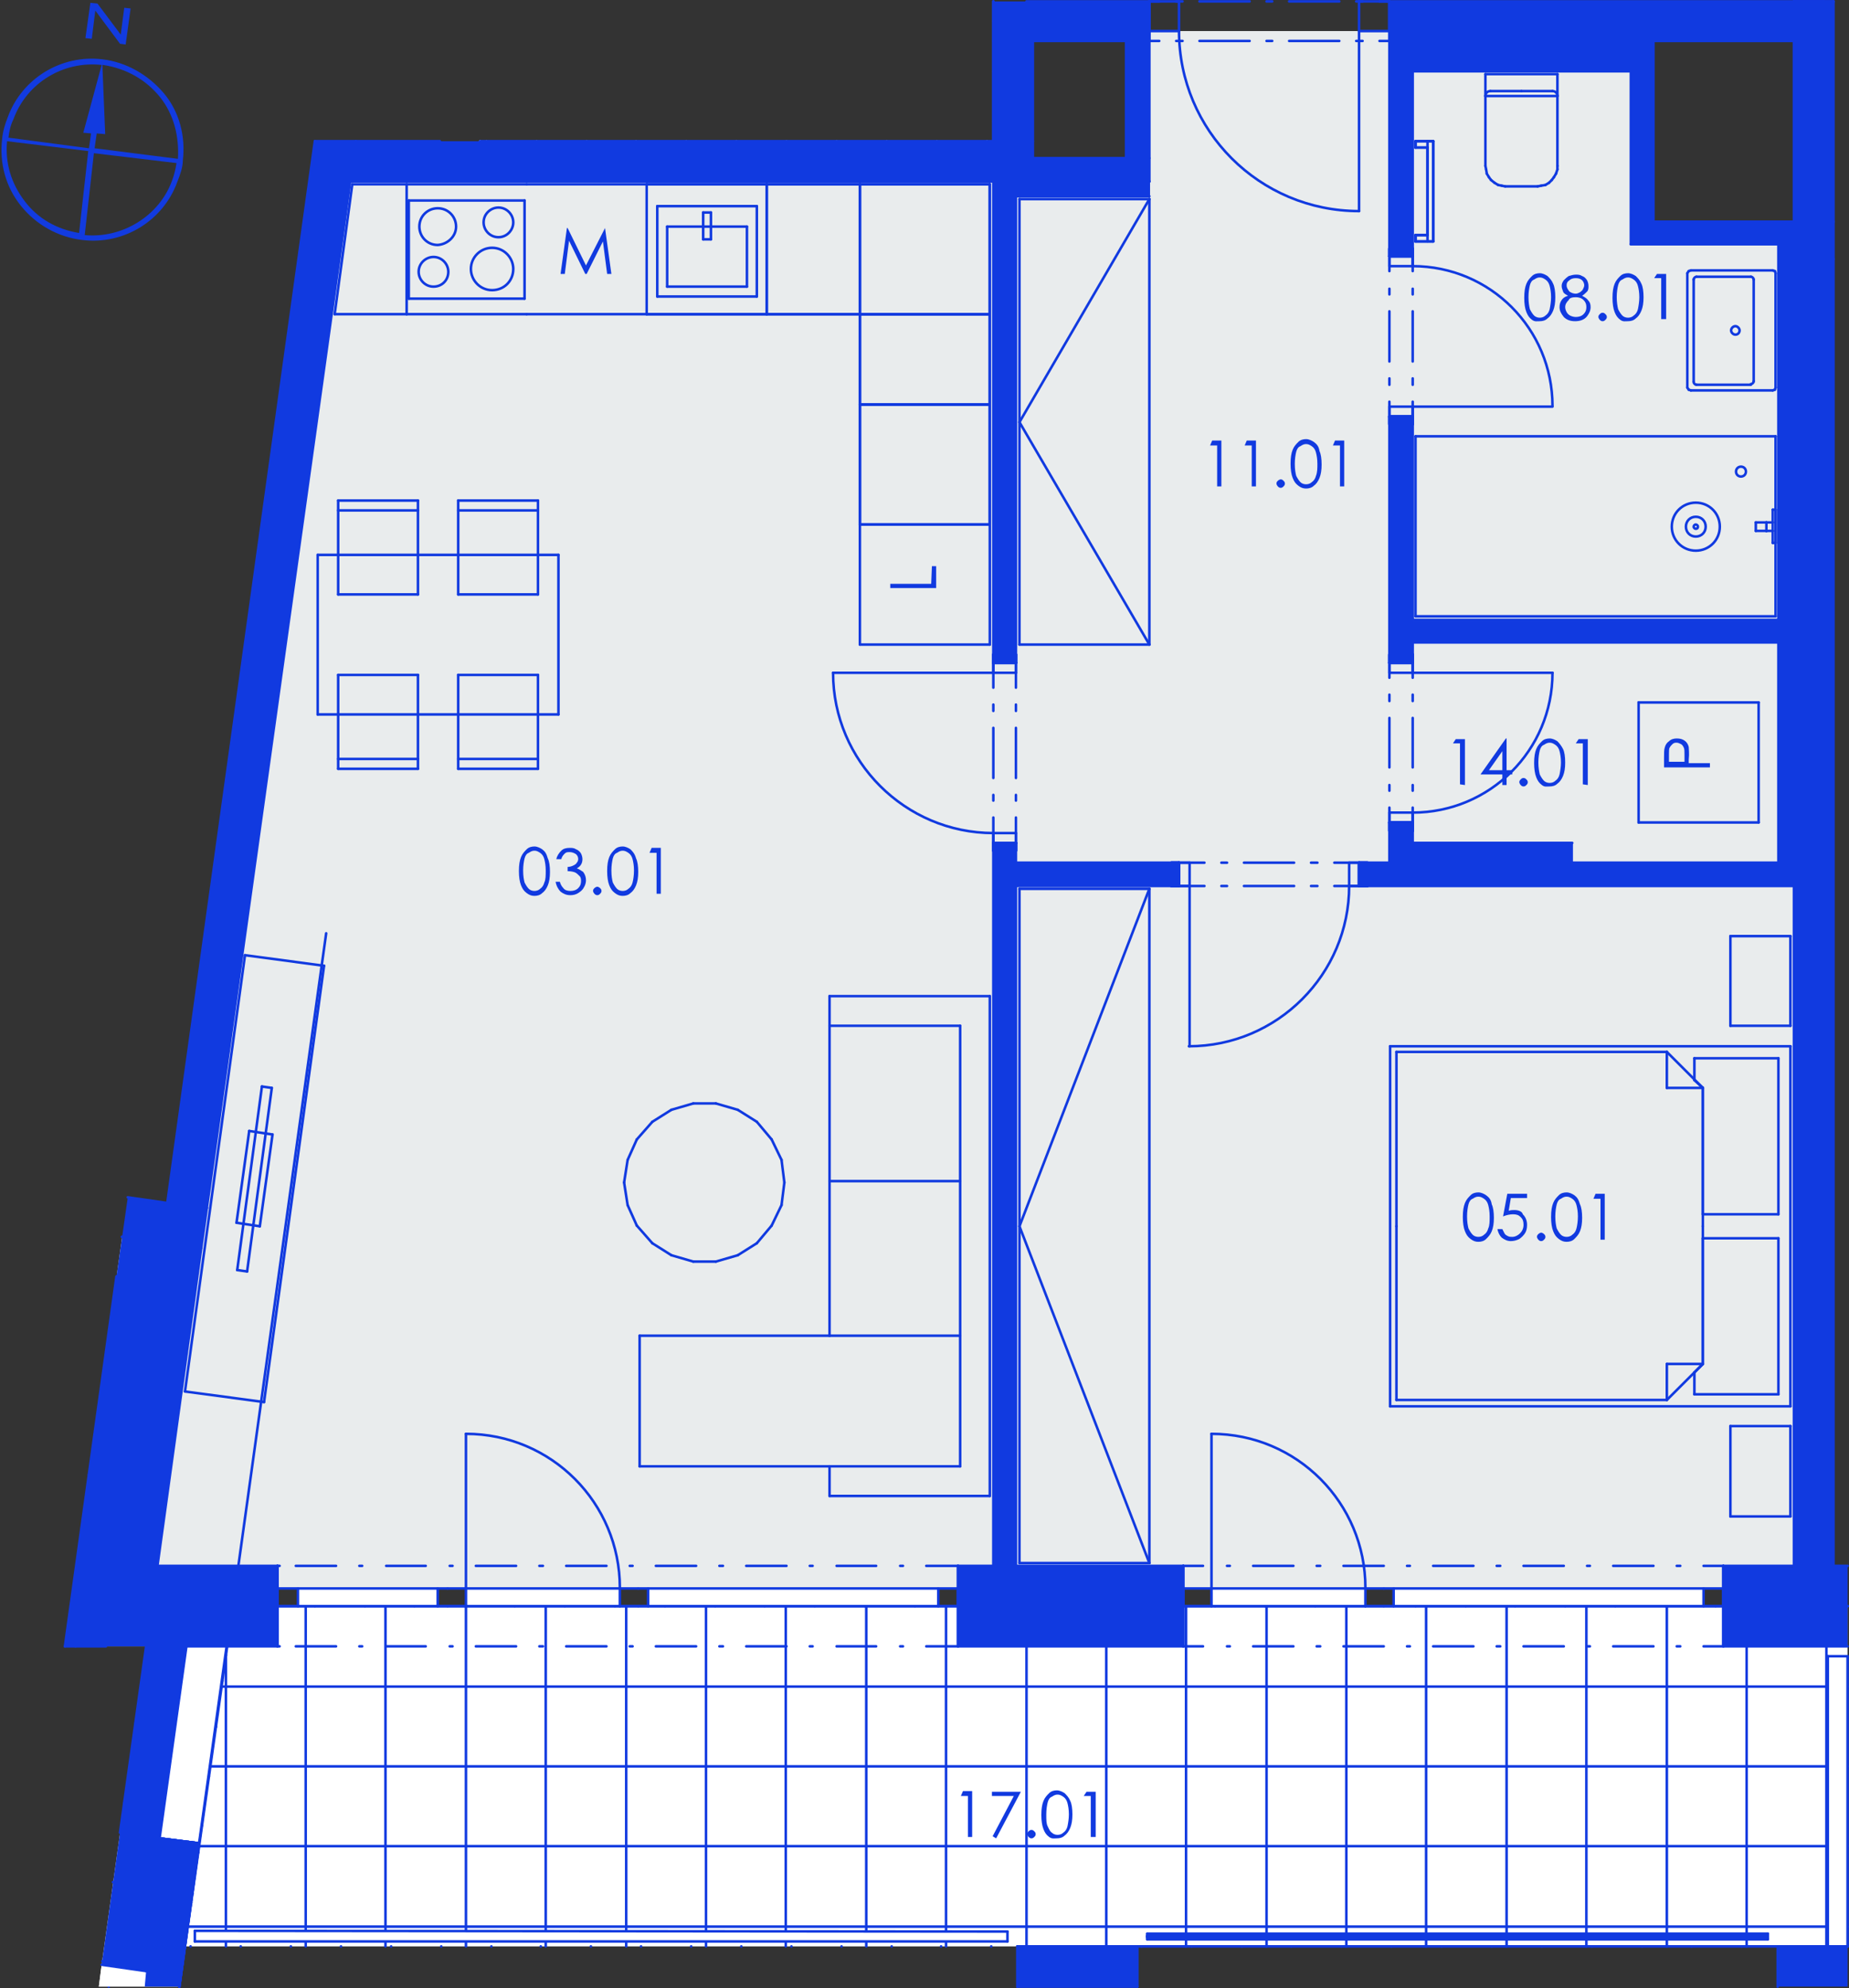 <?xml version="1.0" encoding="utf-8"?>
<!-- Generator: Adobe Illustrator 28.0.0, SVG Export Plug-In . SVG Version: 6.00 Build 0)  -->
<svg version="1.1" id="Layer_1" xmlns="http://www.w3.org/2000/svg" xmlns:xlink="http://www.w3.org/1999/xlink" x="0px" y="0px"
	 viewBox="0 0 261.9 281.6" style="enable-background:new 0 0 261.9 281.6;" xml:space="preserve">
<rect x="0" y="0" width="261.9" height="281.6" fill="#333333" stroke="none"/>
<style type="text/css">
	.st0{fill-rule:evenodd;clip-rule:evenodd;fill:#FFFFFF;}
	.st1{fill-rule:evenodd;clip-rule:evenodd;fill:#D5D5D5;}
	.st2{fill:none;stroke:#F0F0F0;stroke-width:0.283;stroke-linecap:round;stroke-linejoin:round;stroke-miterlimit:10;}
	.st3{fill:none;stroke:#113AE0;stroke-width:0.36;stroke-linecap:round;stroke-linejoin:round;stroke-miterlimit:10;}
	.st4{opacity:0.753;fill-rule:evenodd;clip-rule:evenodd;fill:#259B64;enable-background:new    ;}
	.st5{fill-rule:evenodd;clip-rule:evenodd;fill:#E9ECED;}
	.st6{fill-rule:evenodd;clip-rule:evenodd;fill:#113AE0;}
	.st7{fill:#123BE0;}
</style>
<g>
	<polyline class="st0" points="9.2,233.2 9.2,233.2 20.7,233.2 9.2,233.2 	"/>
	<polyline class="st0" points="32.1,233.2 258.9,233.2 258.9,272.9 26.6,272.7 32.1,233.2 	"/>
	<polyline class="st0" points="261.7,234.6 261.7,272.9 261.7,272.9 261.7,234.6 	"/>
	<polyline class="st1" points="140.7,0.2 140.7,0.2 140.7,20 140.7,0.2 	"/>
	<line class="st2" x1="68" y1="20" x2="68" y2="20"/>
	<line class="st2" x1="68" y1="20" x2="68" y2="20"/>
	<line class="st2" x1="68.9" y1="20" x2="68.9" y2="20"/>
	<line class="st2" x1="76" y1="20" x2="76" y2="20"/>
	<line class="st2" x1="83.1" y1="20" x2="83.1" y2="20"/>
	<line class="st2" x1="90.1" y1="20" x2="90.1" y2="20"/>
	<line class="st2" x1="97.2" y1="20" x2="97.2" y2="20"/>
	<line class="st2" x1="104.3" y1="20" x2="104.3" y2="20"/>
	<line class="st2" x1="111.4" y1="20" x2="111.4" y2="20"/>
	<line class="st2" x1="118.5" y1="20" x2="118.5" y2="20"/>
	<line class="st2" x1="125.6" y1="20" x2="125.6" y2="20"/>
	<line class="st2" x1="132.7" y1="20" x2="132.7" y2="20"/>
	<line class="st2" x1="139.8" y1="20" x2="139.8" y2="20"/>
	<line class="st2" x1="140.7" y1="20" x2="140.7" y2="20"/>
	<line class="st2" x1="140.7" y1="20" x2="140.7" y2="20"/>
	<line class="st2" x1="140.7" y1="17.2" x2="140.7" y2="17.2"/>
	<line class="st2" x1="140.7" y1="10.1" x2="140.7" y2="10.1"/>
	<line class="st2" x1="140.7" y1="3" x2="140.7" y2="3"/>
	<polyline class="st0" points="26.2,275.7 32.9,227.5 261.7,227.5 261.7,275.7 26.2,275.7 	"/>
	<g>
		<line class="st3" x1="26.6" y1="272.9" x2="261.7" y2="272.9"/>
		<line class="st3" x1="28.2" y1="261.5" x2="261.7" y2="261.5"/>
		<line class="st3" x1="29.8" y1="250.2" x2="261.7" y2="250.2"/>
		<line class="st3" x1="31.4" y1="238.9" x2="261.7" y2="238.9"/>
		<line class="st3" x1="32.9" y1="227.5" x2="261.7" y2="227.5"/>
		<line class="st3" x1="258.7" y1="275.7" x2="258.7" y2="227.5"/>
		<line class="st3" x1="247.4" y1="275.7" x2="247.4" y2="227.5"/>
		<line class="st3" x1="236.1" y1="275.7" x2="236.1" y2="227.5"/>
		<line class="st3" x1="224.7" y1="275.7" x2="224.7" y2="227.5"/>
		<line class="st3" x1="213.4" y1="275.7" x2="213.4" y2="227.5"/>
		<line class="st3" x1="202" y1="275.7" x2="202" y2="227.5"/>
		<line class="st3" x1="190.7" y1="275.7" x2="190.7" y2="227.5"/>
		<line class="st3" x1="179.4" y1="275.7" x2="179.4" y2="227.5"/>
		<line class="st3" x1="168" y1="275.7" x2="168" y2="227.5"/>
		<line class="st3" x1="156.7" y1="275.7" x2="156.7" y2="227.5"/>
		<line class="st3" x1="145.4" y1="275.7" x2="145.4" y2="227.5"/>
		<line class="st3" x1="134" y1="275.7" x2="134" y2="227.5"/>
		<line class="st3" x1="122.7" y1="275.7" x2="122.7" y2="227.5"/>
		<line class="st3" x1="111.3" y1="275.7" x2="111.3" y2="227.5"/>
		<line class="st3" x1="100" y1="275.7" x2="100" y2="227.5"/>
		<line class="st3" x1="88.7" y1="275.7" x2="88.7" y2="227.5"/>
		<line class="st3" x1="77.3" y1="275.7" x2="77.3" y2="227.5"/>
		<line class="st3" x1="66" y1="275.7" x2="66" y2="227.5"/>
		<line class="st3" x1="54.6" y1="275.7" x2="54.6" y2="227.5"/>
		<line class="st3" x1="43.3" y1="275.7" x2="43.3" y2="227.5"/>
		<line class="st3" x1="32" y1="275.7" x2="32" y2="234.4"/>
	</g>
	<line class="st3" x1="26.2" y1="275.7" x2="26.2" y2="275.7"/>
	<line class="st3" x1="27" y1="275.7" x2="27" y2="275.7"/>
	<line class="st3" x1="34.1" y1="275.7" x2="34.1" y2="275.7"/>
	<line class="st3" x1="41.2" y1="275.7" x2="41.2" y2="275.7"/>
	<line class="st3" x1="48.3" y1="275.7" x2="48.3" y2="275.7"/>
	<line class="st3" x1="55.4" y1="275.7" x2="55.4" y2="275.7"/>
	<line class="st3" x1="62.5" y1="275.7" x2="62.5" y2="275.7"/>
	<line class="st3" x1="69.6" y1="275.7" x2="69.6" y2="275.7"/>
	<line class="st3" x1="76.6" y1="275.7" x2="76.6" y2="275.7"/>
	<line class="st3" x1="83.7" y1="275.7" x2="83.7" y2="275.7"/>
	<line class="st3" x1="90.8" y1="275.7" x2="90.8" y2="275.7"/>
	<line class="st3" x1="97.9" y1="275.7" x2="97.9" y2="275.7"/>
	<line class="st3" x1="105" y1="275.7" x2="105" y2="275.7"/>
	<line class="st3" x1="112.1" y1="275.7" x2="112.1" y2="275.7"/>
	<line class="st3" x1="119.2" y1="275.7" x2="119.2" y2="275.7"/>
	<line class="st3" x1="126.3" y1="275.7" x2="126.3" y2="275.7"/>
	<line class="st3" x1="133.3" y1="275.7" x2="133.3" y2="275.7"/>
	<line class="st3" x1="140.4" y1="275.7" x2="140.4" y2="275.7"/>
	<line class="st3" x1="147.5" y1="275.7" x2="147.5" y2="275.7"/>
	<line class="st3" x1="154.6" y1="275.7" x2="154.6" y2="275.7"/>
	<line class="st3" x1="161.7" y1="275.7" x2="161.7" y2="275.7"/>
	<line class="st3" x1="168.8" y1="275.7" x2="168.8" y2="275.7"/>
	<line class="st3" x1="175.9" y1="275.7" x2="175.9" y2="275.7"/>
	<line class="st3" x1="182.9" y1="275.7" x2="182.9" y2="275.7"/>
	<line class="st3" x1="190" y1="275.7" x2="190" y2="275.7"/>
	<line class="st3" x1="197.1" y1="275.7" x2="197.1" y2="275.7"/>
	<line class="st3" x1="204.2" y1="275.7" x2="204.2" y2="275.7"/>
	<line class="st3" x1="211.3" y1="275.7" x2="211.3" y2="275.7"/>
	<line class="st3" x1="218.4" y1="275.7" x2="218.4" y2="275.7"/>
	<line class="st3" x1="225.5" y1="275.7" x2="225.5" y2="275.7"/>
	<line class="st3" x1="232.6" y1="275.7" x2="232.6" y2="275.7"/>
	<line class="st3" x1="239.6" y1="275.7" x2="239.6" y2="275.7"/>
	<line class="st3" x1="246.7" y1="275.7" x2="246.7" y2="275.7"/>
	<line class="st3" x1="253.8" y1="275.7" x2="253.8" y2="275.7"/>
	<line class="st3" x1="260.9" y1="275.7" x2="260.9" y2="275.7"/>
	<line class="st3" x1="257.2" y1="227.5" x2="257.2" y2="227.5"/>
	<line class="st3" x1="250.1" y1="227.5" x2="250.1" y2="227.5"/>
	<line class="st3" x1="243" y1="227.5" x2="243" y2="227.5"/>
	<line class="st3" x1="235.9" y1="227.5" x2="235.9" y2="227.5"/>
	<line class="st3" x1="228.8" y1="227.5" x2="228.8" y2="227.5"/>
	<line class="st3" x1="221.7" y1="227.5" x2="221.7" y2="227.5"/>
	<line class="st3" x1="214.6" y1="227.5" x2="214.6" y2="227.5"/>
	<line class="st3" x1="207.6" y1="227.5" x2="207.6" y2="227.5"/>
	<line class="st3" x1="200.5" y1="227.5" x2="200.5" y2="227.5"/>
	<line class="st3" x1="193.4" y1="227.5" x2="193.4" y2="227.5"/>
	<line class="st3" x1="186.3" y1="227.5" x2="186.3" y2="227.5"/>
	<line class="st3" x1="179.2" y1="227.5" x2="179.2" y2="227.5"/>
	<line class="st3" x1="172.1" y1="227.5" x2="172.1" y2="227.5"/>
	<line class="st3" x1="165" y1="227.5" x2="165" y2="227.5"/>
	<line class="st3" x1="158" y1="227.5" x2="158" y2="227.5"/>
	<line class="st3" x1="150.9" y1="227.5" x2="150.9" y2="227.5"/>
	<line class="st3" x1="143.8" y1="227.5" x2="143.8" y2="227.5"/>
	<line class="st3" x1="136.7" y1="227.5" x2="136.7" y2="227.5"/>
	<line class="st3" x1="129.6" y1="227.5" x2="129.6" y2="227.5"/>
	<line class="st3" x1="122.5" y1="227.5" x2="122.5" y2="227.5"/>
	<line class="st3" x1="115.4" y1="227.5" x2="115.4" y2="227.5"/>
	<line class="st3" x1="108.3" y1="227.5" x2="108.3" y2="227.5"/>
	<line class="st3" x1="101.3" y1="227.5" x2="101.3" y2="227.5"/>
	<line class="st3" x1="94.2" y1="227.5" x2="94.2" y2="227.5"/>
	<line class="st3" x1="87.1" y1="227.5" x2="87.1" y2="227.5"/>
	<line class="st3" x1="80" y1="227.5" x2="80" y2="227.5"/>
	<line class="st3" x1="72.9" y1="227.5" x2="72.9" y2="227.5"/>
	<line class="st3" x1="65.8" y1="227.5" x2="65.8" y2="227.5"/>
	<line class="st3" x1="58.7" y1="227.5" x2="58.7" y2="227.5"/>
	<line class="st3" x1="51.7" y1="227.5" x2="51.7" y2="227.5"/>
	<line class="st3" x1="44.6" y1="227.5" x2="44.6" y2="227.5"/>
	<line class="st3" x1="37.5" y1="227.5" x2="37.5" y2="227.5"/>
	<line class="st3" x1="32.9" y1="227.5" x2="32.9" y2="227.5"/>
	<line class="st3" x1="32.9" y1="227.5" x2="32.9" y2="227.5"/>
	<line class="st3" x1="32.5" y1="230.6" x2="32.5" y2="230.6"/>
	<line class="st3" x1="31.5" y1="237.6" x2="31.5" y2="237.6"/>
	<line class="st3" x1="30.6" y1="244.6" x2="30.6" y2="244.6"/>
	<line class="st3" x1="29.6" y1="251.6" x2="29.6" y2="251.6"/>
	<line class="st3" x1="28.6" y1="258.6" x2="28.6" y2="258.6"/>
	<line class="st3" x1="27.6" y1="265.7" x2="27.6" y2="265.7"/>
	<line class="st3" x1="26.6" y1="272.7" x2="26.6" y2="272.7"/>
	<line class="st3" x1="26.2" y1="275.7" x2="26.2" y2="275.7"/>
	<line class="st3" x1="140.7" y1="0.2" x2="140.7" y2="20"/>
	<line class="st3" x1="140.7" y1="20" x2="140.7" y2="20"/>
	<polyline class="st0" points="20.7,233.2 9.2,233.2 17.3,175.2 22.9,176 15.8,227.5 32.9,227.5 25.4,281.4 14,281.4 14.4,278.3 
		20.7,233.2 	"/>
	<g>
		<line class="st3" x1="14.5" y1="277.8" x2="25.7" y2="279.4"/>
		<line class="st3" x1="16" y1="266.6" x2="27.3" y2="268.2"/>
		<line class="st3" x1="17.6" y1="255.4" x2="28.8" y2="256.9"/>
		<line class="st3" x1="19.2" y1="244.1" x2="30.4" y2="245.7"/>
		<line class="st3" x1="9.5" y1="231.3" x2="32" y2="234.5"/>
		<line class="st3" x1="11.1" y1="220.1" x2="16.7" y2="220.9"/>
		<line class="st3" x1="12.6" y1="208.9" x2="18.2" y2="209.7"/>
		<line class="st3" x1="14.2" y1="197.7" x2="19.8" y2="198.4"/>
		<line class="st3" x1="15.8" y1="186.4" x2="21.4" y2="187.2"/>
		<line class="st3" x1="17.3" y1="175.2" x2="22.9" y2="176"/>
		<line class="st3" x1="15.4" y1="281.4" x2="22.9" y2="227.5"/>
		<line class="st3" x1="10.7" y1="233.2" x2="18.7" y2="175.4"/>
	</g>
	<line class="st3" x1="18" y1="175.3" x2="18" y2="175.3"/>
	<line class="st3" x1="22.9" y1="176" x2="22.9" y2="176"/>
	<line class="st3" x1="22.9" y1="176" x2="22.9" y2="176"/>
	<line class="st3" x1="22.3" y1="180.7" x2="22.3" y2="180.7"/>
	<line class="st3" x1="21.3" y1="187.7" x2="21.3" y2="187.7"/>
	<line class="st3" x1="20.3" y1="194.7" x2="20.3" y2="194.7"/>
	<line class="st3" x1="19.3" y1="201.7" x2="19.3" y2="201.7"/>
	<line class="st3" x1="18.4" y1="208.8" x2="18.4" y2="208.8"/>
	<line class="st3" x1="17.4" y1="215.8" x2="17.4" y2="215.8"/>
	<line class="st3" x1="16.4" y1="222.8" x2="16.4" y2="222.8"/>
	<line class="st3" x1="15.8" y1="227.5" x2="15.8" y2="227.5"/>
	<line class="st3" x1="15.8" y1="227.5" x2="15.8" y2="227.5"/>
	<line class="st3" x1="17.3" y1="227.5" x2="17.3" y2="227.5"/>
	<line class="st3" x1="24.3" y1="227.5" x2="24.3" y2="227.5"/>
	<line class="st3" x1="31.4" y1="227.5" x2="31.4" y2="227.5"/>
	<line class="st3" x1="32.9" y1="227.5" x2="32.9" y2="227.5"/>
	<line class="st3" x1="32.9" y1="227.5" x2="32.9" y2="227.5"/>
	<line class="st3" x1="32" y1="234.4" x2="32" y2="234.4"/>
	<line class="st3" x1="31" y1="241.4" x2="31" y2="241.4"/>
	<line class="st3" x1="30" y1="248.4" x2="30" y2="248.4"/>
	<line class="st3" x1="29" y1="255.4" x2="29" y2="255.4"/>
	<line class="st3" x1="28.1" y1="262.4" x2="28.1" y2="262.4"/>
	<line class="st3" x1="27.1" y1="269.5" x2="27.1" y2="269.5"/>
	<line class="st3" x1="26.1" y1="276.5" x2="26.1" y2="276.5"/>
	<polyline class="st0" points="29.3,171.1 29.3,171.1 49.6,25.7 140.7,25.7 140.7,221.8 135.7,221.8 135.7,225 39.3,225 39.3,221.8 
		22.3,221.8 29.3,171.1 	"/>
	<polyline class="st0" points="254.1,125.5 254.1,221.8 244.1,221.8 244.1,225 167.6,225 167.6,221.8 143.9,221.8 143.9,125.5 
		254.1,125.5 	"/>
	<polyline class="st0" points="200.1,10.1 231,10.1 231,34.6 251.9,34.6 251.9,87.8 200.1,87.8 200.1,10.1 	"/>
	<polyline class="st0" points="162.8,27.8 162.8,5.8 196.8,5.8 196.8,122.2 143.9,122.2 143.9,27.8 162.8,27.8 	"/>
	<polyline class="st0" points="200.1,91 251.9,91 251.9,122.2 222.7,122.2 222.7,119.4 200.1,119.4 200.1,91 	"/>
	<polyline class="st0" points="259.7,221.8 259.7,36.7 259.7,221.8 	"/>
	<polyline class="st0" points="261.7,221.8 259.7,221.8 261.7,221.8 	"/>
	<polyline class="st4" points="23.7,170.4 44.6,20 23.7,170.4 	"/>
	<polyline class="st5" points="49.6,25.7 140.7,25.7 162.8,25.7 162.8,4.4 196.8,4.4 196.8,8.7 231,8.7 231,34.6 254.1,34.6 
		254.1,221.8 244.1,221.8 244.1,225 167.6,225 167.6,221.8 135.7,221.8 135.7,225 39.3,225 39.3,221.8 22.3,221.8 49.6,25.7 	"/>
	<polyline class="st4" points="259.7,221.8 259.7,221.8 259.7,148.4 259.7,221.8 	"/>
	<polyline class="st4" points="261.7,221.8 259.7,221.8 261.7,221.8 	"/>
	<polyline class="st4" points="259.7,2.6 259.7,0.2 259.7,2.6 	"/>
	<line class="st3" x1="57.6" y1="44.5" x2="47.4" y2="44.5"/>
	<line class="st3" x1="47.4" y1="44.5" x2="49.9" y2="26.1"/>
	<line class="st3" x1="49.9" y1="26.1" x2="57.6" y2="26.1"/>
	<line class="st3" x1="57.6" y1="26.1" x2="57.6" y2="44.5"/>
	<line class="st3" x1="261.7" y1="227.5" x2="15.8" y2="227.5"/>
	<line class="st3" x1="15.8" y1="227.5" x2="22.9" y2="176"/>
	<line class="st3" x1="22.9" y1="176" x2="17.3" y2="175.2"/>
	<line class="st3" x1="22.1" y1="181.6" x2="22.9" y2="176"/>
	<line class="st3" x1="29.3" y1="171.1" x2="28.5" y2="176.8"/>
	<line class="st3" x1="17.3" y1="175.2" x2="22.9" y2="176"/>
	<line class="st3" x1="29.3" y1="171.1" x2="29.3" y2="171.1"/>
	<line class="st3" x1="23.7" y1="170.4" x2="18.1" y2="169.6"/>
	<line class="st3" x1="44.6" y1="20" x2="50.4" y2="20"/>
	<line class="st3" x1="29.3" y1="171.1" x2="49.6" y2="25.7"/>
	<line class="st3" x1="44.6" y1="20" x2="23.7" y2="170.4"/>
	<line class="st3" x1="261.7" y1="275.7" x2="144.1" y2="275.7"/>
	<line class="st3" x1="20.7" y1="233.2" x2="17" y2="259.6"/>
	<line class="st3" x1="22" y1="223.8" x2="20.7" y2="233.2"/>
	<line class="st3" x1="22.6" y1="260.4" x2="27.6" y2="224.5"/>
	<polyline class="st0" points="26.4,233.2 32.1,233.2 28.2,261.1 22.6,260.4 26.4,233.2 	"/>
	<line class="st3" x1="22.6" y1="260.4" x2="28.2" y2="261.1"/>
	<line class="st3" x1="28.2" y1="261.1" x2="32.1" y2="233.2"/>
	<line class="st3" x1="26.4" y1="233.2" x2="22.6" y2="260.4"/>
	<line class="st3" x1="15.8" y1="227.5" x2="21.5" y2="227.5"/>
	<line class="st3" x1="9.2" y1="233.2" x2="15" y2="233.2"/>
	<line class="st3" x1="22.1" y1="181.6" x2="22.9" y2="176"/>
	<line class="st3" x1="22.1" y1="181.6" x2="16.5" y2="221.8"/>
	<line class="st3" x1="16.5" y1="221.8" x2="15.8" y2="227.5"/>
	<line class="st3" x1="22.3" y1="221.8" x2="28.5" y2="176.8"/>
	<line class="st3" x1="16.5" y1="180.8" x2="9.2" y2="233.2"/>
	<line class="st3" x1="261.7" y1="275.7" x2="251.8" y2="275.7"/>
	<line class="st3" x1="251.8" y1="275.7" x2="251.8" y2="281.4"/>
	<line class="st3" x1="144.1" y1="281.4" x2="161.1" y2="281.4"/>
	<line class="st3" x1="161.1" y1="281.4" x2="161.1" y2="275.7"/>
	<line class="st3" x1="161.1" y1="275.7" x2="144.1" y2="275.7"/>
	<line class="st3" x1="144.1" y1="275.7" x2="144.1" y2="281.4"/>
	<line class="st3" x1="259.7" y1="0.2" x2="258.3" y2="0.2"/>
	<line class="st3" x1="258.3" y1="0.2" x2="254.1" y2="0.2"/>
	<line class="st3" x1="254.1" y1="5.8" x2="254.1" y2="221.8"/>
	<line class="st3" x1="259.7" y1="221.8" x2="259.7" y2="0.2"/>
	<line class="st3" x1="259.7" y1="0.2" x2="259.7" y2="0.2"/>
	<line class="st3" x1="254.1" y1="0.2" x2="254.1" y2="0.2"/>
	<line class="st3" x1="254.1" y1="0.2" x2="254.1" y2="0.2"/>
	<line class="st3" x1="258.3" y1="0.2" x2="258.3" y2="0.2"/>
	<line class="st3" x1="258.3" y1="0.2" x2="254.1" y2="0.2"/>
	<line class="st3" x1="258.3" y1="0.2" x2="254.1" y2="0.2"/>
	<line class="st3" x1="258.3" y1="0.2" x2="254.1" y2="0.2"/>
	<line class="st3" x1="259.7" y1="0.2" x2="258.3" y2="0.2"/>
	<line class="st3" x1="15.8" y1="227.5" x2="21.5" y2="227.5"/>
	<line class="st3" x1="21.5" y1="227.5" x2="39.3" y2="227.5"/>
	<line class="st3" x1="244.1" y1="227.5" x2="261.7" y2="227.5"/>
	<line class="st3" x1="135.7" y1="227.5" x2="167.6" y2="227.5"/>
	<line class="st3" x1="135.7" y1="225" x2="135.7" y2="221.8"/>
	<line class="st3" x1="135.7" y1="233.2" x2="135.7" y2="227.5"/>
	<line class="st3" x1="135.7" y1="227.5" x2="135.7" y2="225"/>
	<line class="st3" x1="39.3" y1="225" x2="39.3" y2="221.8"/>
	<line class="st3" x1="39.3" y1="233.2" x2="39.3" y2="227.5"/>
	<line class="st3" x1="39.3" y1="227.5" x2="39.3" y2="225"/>
	<line class="st3" x1="244.1" y1="225" x2="244.1" y2="221.8"/>
	<line class="st3" x1="244.1" y1="233.2" x2="244.1" y2="227.5"/>
	<line class="st3" x1="244.1" y1="227.5" x2="244.1" y2="225"/>
	<line class="st3" x1="167.6" y1="225" x2="167.6" y2="221.8"/>
	<line class="st3" x1="167.6" y1="233.2" x2="167.6" y2="227.5"/>
	<line class="st3" x1="167.6" y1="227.5" x2="167.6" y2="225"/>
	<line class="st3" x1="261.7" y1="221.8" x2="259.7" y2="221.8"/>
	<line class="st3" x1="254.1" y1="221.8" x2="244.1" y2="221.8"/>
	<line class="st3" x1="167.6" y1="221.8" x2="135.7" y2="221.8"/>
	<line class="st3" x1="39.3" y1="221.8" x2="22.3" y2="221.8"/>
	<line class="st3" x1="20.7" y1="233.2" x2="39.3" y2="233.2"/>
	<line class="st3" x1="135.7" y1="233.2" x2="167.6" y2="233.2"/>
	<line class="st3" x1="244.1" y1="233.2" x2="261.7" y2="233.2"/>
	<line class="st3" x1="39.3" y1="233.2" x2="39.6" y2="233.2"/>
	<line class="st3" x1="41.9" y1="233.2" x2="47.6" y2="233.2"/>
	<line class="st3" x1="50.9" y1="233.2" x2="51.3" y2="233.2"/>
	<line class="st3" x1="54.7" y1="233.2" x2="60.3" y2="233.2"/>
	<line class="st3" x1="63.7" y1="233.2" x2="64.1" y2="233.2"/>
	<line class="st3" x1="67.4" y1="233.2" x2="73.1" y2="233.2"/>
	<line class="st3" x1="76.4" y1="233.2" x2="76.9" y2="233.2"/>
	<line class="st3" x1="80.2" y1="233.2" x2="85.9" y2="233.2"/>
	<line class="st3" x1="89.2" y1="233.2" x2="89.6" y2="233.2"/>
	<line class="st3" x1="92.9" y1="233.2" x2="98.6" y2="233.2"/>
	<line class="st3" x1="101.9" y1="233.2" x2="102.4" y2="233.2"/>
	<line class="st3" x1="105.7" y1="233.2" x2="111.4" y2="233.2"/>
	<line class="st3" x1="114.7" y1="233.2" x2="115.1" y2="233.2"/>
	<line class="st3" x1="118.5" y1="233.2" x2="124.1" y2="233.2"/>
	<line class="st3" x1="127.5" y1="233.2" x2="127.9" y2="233.2"/>
	<line class="st3" x1="131.2" y1="233.2" x2="135.7" y2="233.2"/>
	<line class="st3" x1="39.3" y1="221.8" x2="39.6" y2="221.8"/>
	<line class="st3" x1="41.9" y1="221.8" x2="47.6" y2="221.8"/>
	<line class="st3" x1="50.9" y1="221.8" x2="51.3" y2="221.8"/>
	<line class="st3" x1="54.7" y1="221.8" x2="60.3" y2="221.8"/>
	<line class="st3" x1="63.7" y1="221.8" x2="64.1" y2="221.8"/>
	<line class="st3" x1="67.4" y1="221.8" x2="73.1" y2="221.8"/>
	<line class="st3" x1="76.4" y1="221.8" x2="76.9" y2="221.8"/>
	<line class="st3" x1="80.2" y1="221.8" x2="85.9" y2="221.8"/>
	<line class="st3" x1="89.2" y1="221.8" x2="89.6" y2="221.8"/>
	<line class="st3" x1="92.9" y1="221.8" x2="98.6" y2="221.8"/>
	<line class="st3" x1="101.9" y1="221.8" x2="102.4" y2="221.8"/>
	<line class="st3" x1="105.7" y1="221.8" x2="111.4" y2="221.8"/>
	<line class="st3" x1="114.7" y1="221.8" x2="115.1" y2="221.8"/>
	<line class="st3" x1="118.5" y1="221.8" x2="124.1" y2="221.8"/>
	<line class="st3" x1="127.5" y1="221.8" x2="127.9" y2="221.8"/>
	<line class="st3" x1="131.2" y1="221.8" x2="135.7" y2="221.8"/>
	<polyline class="st0" points="42.2,225 42.2,227.5 62,227.5 62,225 42.2,225 	"/>
	<polyline class="st0" points="66,225 66,227.5 87.8,227.5 87.8,225 66,225 	"/>
	<polyline class="st0" points="91.8,225 91.8,227.5 132.9,227.5 132.9,225 91.8,225 	"/>
	<line class="st3" x1="39.3" y1="225" x2="42.2" y2="225"/>
	<line class="st3" x1="42.2" y1="225" x2="42.2" y2="227.5"/>
	<line class="st3" x1="42.2" y1="227.5" x2="39.3" y2="227.5"/>
	<line class="st3" x1="63.4" y1="227.5" x2="62" y2="227.5"/>
	<line class="st3" x1="62" y1="227.5" x2="62" y2="225"/>
	<line class="st3" x1="62" y1="225" x2="63.4" y2="225"/>
	<line class="st3" x1="42.2" y1="225" x2="62" y2="225"/>
	<line class="st3" x1="62" y1="227.5" x2="42.2" y2="227.5"/>
	<line class="st3" x1="63.4" y1="225" x2="66" y2="225"/>
	<line class="st3" x1="66" y1="225" x2="66" y2="227.5"/>
	<line class="st3" x1="66" y1="227.5" x2="63.4" y2="227.5"/>
	<line class="st3" x1="90.4" y1="227.5" x2="87.8" y2="227.5"/>
	<line class="st3" x1="87.8" y1="227.5" x2="87.8" y2="225"/>
	<line class="st3" x1="87.8" y1="225" x2="90.4" y2="225"/>
	<line class="st3" x1="66" y1="225" x2="87.8" y2="225"/>
	<line class="st3" x1="87.8" y1="227.5" x2="66" y2="227.5"/>
	<line class="st3" x1="66" y1="225" x2="66" y2="203.1"/>
	<line class="st3" x1="90.4" y1="225" x2="91.8" y2="225"/>
	<line class="st3" x1="91.8" y1="225" x2="91.8" y2="227.5"/>
	<line class="st3" x1="91.8" y1="227.5" x2="90.4" y2="227.5"/>
	<line class="st3" x1="135.7" y1="227.5" x2="132.9" y2="227.5"/>
	<line class="st3" x1="132.9" y1="227.5" x2="132.9" y2="225"/>
	<line class="st3" x1="132.9" y1="225" x2="135.7" y2="225"/>
	<line class="st3" x1="91.8" y1="225" x2="132.9" y2="225"/>
	<line class="st3" x1="132.9" y1="227.5" x2="91.8" y2="227.5"/>
	<g>
		<path class="st3" d="M66,203.1c12.1,0,21.8,9.8,21.8,21.8"/>
	</g>
	<line class="st3" x1="39.3" y1="227.5" x2="39.3" y2="225"/>
	<line class="st3" x1="39.3" y1="227.5" x2="39.3" y2="225"/>
	<line class="st3" x1="39.3" y1="233.2" x2="39.3" y2="227.5"/>
	<line class="st3" x1="39.3" y1="225" x2="39.3" y2="221.8"/>
	<line class="st3" x1="135.7" y1="227.5" x2="135.7" y2="225"/>
	<line class="st3" x1="135.7" y1="227.5" x2="135.7" y2="225"/>
	<line class="st3" x1="135.7" y1="233.2" x2="135.7" y2="227.5"/>
	<line class="st3" x1="135.7" y1="225" x2="135.7" y2="221.8"/>
	<line class="st3" x1="167.6" y1="233.2" x2="170.4" y2="233.2"/>
	<line class="st3" x1="173.8" y1="233.2" x2="174.2" y2="233.2"/>
	<line class="st3" x1="177.5" y1="233.2" x2="183.2" y2="233.2"/>
	<line class="st3" x1="186.5" y1="233.2" x2="187" y2="233.2"/>
	<line class="st3" x1="190.3" y1="233.2" x2="196" y2="233.2"/>
	<line class="st3" x1="199.3" y1="233.2" x2="199.7" y2="233.2"/>
	<line class="st3" x1="203" y1="233.2" x2="208.7" y2="233.2"/>
	<line class="st3" x1="212" y1="233.2" x2="212.5" y2="233.2"/>
	<line class="st3" x1="215.8" y1="233.2" x2="221.5" y2="233.2"/>
	<line class="st3" x1="224.8" y1="233.2" x2="225.2" y2="233.2"/>
	<line class="st3" x1="228.5" y1="233.2" x2="234.2" y2="233.2"/>
	<line class="st3" x1="237.5" y1="233.2" x2="238" y2="233.2"/>
	<line class="st3" x1="241.3" y1="233.2" x2="244.1" y2="233.2"/>
	<line class="st3" x1="167.6" y1="221.8" x2="170.4" y2="221.8"/>
	<line class="st3" x1="173.8" y1="221.8" x2="174.2" y2="221.8"/>
	<line class="st3" x1="177.5" y1="221.8" x2="183.2" y2="221.8"/>
	<line class="st3" x1="186.5" y1="221.8" x2="187" y2="221.8"/>
	<line class="st3" x1="190.3" y1="221.8" x2="196" y2="221.8"/>
	<line class="st3" x1="199.3" y1="221.8" x2="199.7" y2="221.8"/>
	<line class="st3" x1="203" y1="221.8" x2="208.7" y2="221.8"/>
	<line class="st3" x1="212" y1="221.8" x2="212.5" y2="221.8"/>
	<line class="st3" x1="215.8" y1="221.8" x2="221.5" y2="221.8"/>
	<line class="st3" x1="224.8" y1="221.8" x2="225.2" y2="221.8"/>
	<line class="st3" x1="228.5" y1="221.8" x2="234.2" y2="221.8"/>
	<line class="st3" x1="237.5" y1="221.8" x2="238" y2="221.8"/>
	<line class="st3" x1="241.3" y1="221.8" x2="244.1" y2="221.8"/>
	<polyline class="st0" points="171.6,225 171.6,227.5 193.4,227.5 193.4,225 171.6,225 	"/>
	<polyline class="st0" points="197.4,225 197.4,227.5 241.3,227.5 241.3,225 197.4,225 	"/>
	<line class="st3" x1="167.6" y1="225" x2="171.6" y2="225"/>
	<line class="st3" x1="171.6" y1="225" x2="171.6" y2="227.5"/>
	<line class="st3" x1="171.6" y1="227.5" x2="167.6" y2="227.5"/>
	<line class="st3" x1="196" y1="227.5" x2="193.4" y2="227.5"/>
	<line class="st3" x1="193.4" y1="227.5" x2="193.4" y2="225"/>
	<line class="st3" x1="193.4" y1="225" x2="196" y2="225"/>
	<line class="st3" x1="171.6" y1="225" x2="193.4" y2="225"/>
	<line class="st3" x1="193.4" y1="227.5" x2="171.6" y2="227.5"/>
	<line class="st3" x1="171.6" y1="225" x2="171.6" y2="203.1"/>
	<line class="st3" x1="196" y1="225" x2="197.4" y2="225"/>
	<line class="st3" x1="197.4" y1="225" x2="197.4" y2="227.5"/>
	<line class="st3" x1="197.4" y1="227.5" x2="196" y2="227.5"/>
	<line class="st3" x1="244.1" y1="227.5" x2="241.3" y2="227.5"/>
	<line class="st3" x1="241.3" y1="227.5" x2="241.3" y2="225"/>
	<line class="st3" x1="241.3" y1="225" x2="244.1" y2="225"/>
	<line class="st3" x1="197.4" y1="225" x2="241.3" y2="225"/>
	<line class="st3" x1="241.3" y1="227.5" x2="197.4" y2="227.5"/>
	<g>
		<path class="st3" d="M171.6,203.1c12.1,0,21.8,9.8,21.8,21.8"/>
	</g>
	<line class="st3" x1="167.6" y1="227.5" x2="167.6" y2="225"/>
	<line class="st3" x1="167.6" y1="227.5" x2="167.6" y2="225"/>
	<line class="st3" x1="167.6" y1="233.2" x2="167.6" y2="227.5"/>
	<line class="st3" x1="167.6" y1="225" x2="167.6" y2="221.8"/>
	<line class="st3" x1="244.1" y1="227.5" x2="244.1" y2="225"/>
	<line class="st3" x1="244.1" y1="227.5" x2="244.1" y2="225"/>
	<line class="st3" x1="244.1" y1="233.2" x2="244.1" y2="227.5"/>
	<line class="st3" x1="244.1" y1="225" x2="244.1" y2="221.8"/>
	<line class="st3" x1="259.7" y1="31.4" x2="259.7" y2="31.4"/>
	<line class="st3" x1="259.7" y1="36.7" x2="259.7" y2="36.7"/>
	<polyline class="st0" points="261.7,275.7 258.9,275.7 258.9,234.6 261.7,234.6 261.7,275.7 	"/>
	<line class="st3" x1="258.9" y1="234.6" x2="258.9" y2="275.7"/>
	<line class="st3" x1="261.7" y1="275.7" x2="258.9" y2="275.7"/>
	<line class="st3" x1="261.7" y1="275.7" x2="261.7" y2="234.6"/>
	<line class="st3" x1="261.7" y1="234.6" x2="258.9" y2="234.6"/>
	<line class="st3" x1="222.7" y1="119.4" x2="200.1" y2="119.4"/>
	<line class="st3" x1="143.9" y1="27.8" x2="162.8" y2="27.8"/>
	<line class="st3" x1="162.8" y1="25.7" x2="143.9" y2="25.7"/>
	<polyline class="st0" points="162.5,273.9 162.5,274.7 250.4,274.7 250.4,273.9 162.5,273.9 	"/>
	<line class="st3" x1="162.5" y1="273.9" x2="162.5" y2="274.7"/>
	<line class="st3" x1="162.5" y1="274.7" x2="250.4" y2="274.7"/>
	<line class="st3" x1="250.4" y1="274.7" x2="250.4" y2="273.9"/>
	<line class="st3" x1="250.4" y1="273.9" x2="162.5" y2="273.9"/>
	<polyline class="st0" points="162.5,274.2 162.5,274.4 184.4,274.4 184.4,274.2 162.5,274.2 	"/>
	<line class="st3" x1="162.5" y1="274.2" x2="162.5" y2="274.4"/>
	<line class="st3" x1="162.5" y1="274.4" x2="184.4" y2="274.4"/>
	<line class="st3" x1="184.4" y1="274.4" x2="184.4" y2="274.2"/>
	<line class="st3" x1="184.4" y1="274.2" x2="162.5" y2="274.2"/>
	<polyline class="st0" points="184.5,274.2 184.5,274.4 206.4,274.4 206.4,274.2 184.5,274.2 	"/>
	<line class="st3" x1="184.5" y1="274.2" x2="184.5" y2="274.4"/>
	<line class="st3" x1="184.5" y1="274.4" x2="206.4" y2="274.4"/>
	<line class="st3" x1="206.4" y1="274.4" x2="206.4" y2="274.2"/>
	<line class="st3" x1="206.4" y1="274.2" x2="184.5" y2="274.2"/>
	<polyline class="st0" points="206.5,274.2 206.5,274.4 228.4,274.4 228.4,274.2 206.5,274.2 	"/>
	<line class="st3" x1="206.5" y1="274.2" x2="206.5" y2="274.4"/>
	<line class="st3" x1="206.5" y1="274.4" x2="228.4" y2="274.4"/>
	<line class="st3" x1="228.4" y1="274.4" x2="228.4" y2="274.2"/>
	<line class="st3" x1="228.4" y1="274.2" x2="206.5" y2="274.2"/>
	<polyline class="st0" points="228.4,274.2 228.4,274.4 250.3,274.4 250.3,274.2 228.4,274.2 	"/>
	<line class="st3" x1="228.4" y1="274.2" x2="228.4" y2="274.4"/>
	<line class="st3" x1="228.4" y1="274.4" x2="250.3" y2="274.4"/>
	<line class="st3" x1="250.3" y1="274.4" x2="250.3" y2="274.2"/>
	<line class="st3" x1="250.3" y1="274.2" x2="228.4" y2="274.2"/>
	<polyline class="st0" points="27.6,273.5 27.6,275 142.7,275 142.7,273.6 27.6,273.5 	"/>
	<line class="st3" x1="27.6" y1="273.5" x2="27.6" y2="275"/>
	<line class="st3" x1="27.6" y1="275" x2="142.7" y2="275"/>
	<line class="st3" x1="142.7" y1="275" x2="142.7" y2="273.6"/>
	<line class="st3" x1="142.7" y1="273.6" x2="27.6" y2="273.5"/>
	<line class="st3" x1="162.8" y1="25.7" x2="162.8" y2="22.4"/>
	<line class="st3" x1="146.3" y1="25.7" x2="162.8" y2="25.7"/>
	<line class="st3" x1="159.5" y1="22.4" x2="146.3" y2="22.4"/>
	<line class="st3" x1="231" y1="34.6" x2="234.2" y2="34.6"/>
	<line class="st3" x1="231" y1="5.8" x2="231" y2="34.6"/>
	<line class="st3" x1="234.2" y1="31.4" x2="234.2" y2="5.8"/>
	<line class="st3" x1="234.2" y1="34.6" x2="254.1" y2="34.6"/>
	<line class="st3" x1="254.1" y1="31.4" x2="234.2" y2="31.4"/>
	<line class="st3" x1="200.1" y1="59" x2="200.1" y2="60.1"/>
	<line class="st3" x1="196.8" y1="59" x2="196.8" y2="60.1"/>
	<line class="st3" x1="196.8" y1="59" x2="200.1" y2="59"/>
	<line class="st3" x1="200.1" y1="36.3" x2="200.1" y2="35.2"/>
	<line class="st3" x1="196.8" y1="36.3" x2="196.8" y2="35.2"/>
	<line class="st3" x1="196.8" y1="36.3" x2="200.1" y2="36.3"/>
	<line class="st3" x1="200.1" y1="93.9" x2="200.1" y2="92.7"/>
	<line class="st3" x1="196.8" y1="93.9" x2="196.8" y2="92.7"/>
	<line class="st3" x1="196.8" y1="93.9" x2="200.1" y2="93.9"/>
	<line class="st3" x1="200.1" y1="116.5" x2="200.1" y2="117.7"/>
	<line class="st3" x1="196.8" y1="116.5" x2="196.8" y2="117.7"/>
	<line class="st3" x1="196.8" y1="116.5" x2="200.1" y2="116.5"/>
	<line class="st3" x1="200.1" y1="122.2" x2="200.1" y2="116.5"/>
	<line class="st3" x1="200.1" y1="93.9" x2="200.1" y2="91"/>
	<line class="st3" x1="200.1" y1="87.8" x2="200.1" y2="59"/>
	<line class="st3" x1="200.1" y1="36.3" x2="200.1" y2="5.8"/>
	<line class="st3" x1="196.8" y1="5.8" x2="196.8" y2="36.3"/>
	<line class="st3" x1="196.8" y1="59" x2="196.8" y2="93.9"/>
	<line class="st3" x1="196.8" y1="116.5" x2="196.8" y2="122.2"/>
	<line class="st3" x1="196.8" y1="36.3" x2="196.8" y2="38.4"/>
	<line class="st3" x1="196.8" y1="40.9" x2="196.8" y2="41.7"/>
	<line class="st3" x1="196.8" y1="44.1" x2="196.8" y2="51.2"/>
	<line class="st3" x1="196.8" y1="53.6" x2="196.8" y2="54.5"/>
	<line class="st3" x1="196.8" y1="56.9" x2="196.8" y2="59"/>
	<line class="st3" x1="200.1" y1="36.3" x2="200.1" y2="38.4"/>
	<line class="st3" x1="200.1" y1="40.9" x2="200.1" y2="41.7"/>
	<line class="st3" x1="200.1" y1="44.1" x2="200.1" y2="51.2"/>
	<line class="st3" x1="200.1" y1="53.6" x2="200.1" y2="54.5"/>
	<line class="st3" x1="200.1" y1="56.9" x2="200.1" y2="59"/>
	<g>
		<path class="st3" d="M200.1,37.7L200.1,37.7c11,0,19.8,8.9,19.8,19.8"/>
	</g>
	<line class="st3" x1="196.8" y1="36.3" x2="196.8" y2="37.7"/>
	<line class="st3" x1="196.8" y1="37.7" x2="200.1" y2="37.7"/>
	<line class="st3" x1="200.1" y1="37.7" x2="200.1" y2="36.3"/>
	<line class="st3" x1="200.1" y1="36.3" x2="196.8" y2="36.3"/>
	<line class="st3" x1="200.1" y1="59" x2="200.1" y2="57.6"/>
	<line class="st3" x1="200.1" y1="57.6" x2="196.8" y2="57.6"/>
	<line class="st3" x1="196.8" y1="57.6" x2="196.8" y2="59"/>
	<line class="st3" x1="196.8" y1="59" x2="200.1" y2="59"/>
	<line class="st3" x1="200.1" y1="57.6" x2="219.9" y2="57.6"/>
	<line class="st3" x1="196.8" y1="36.3" x2="200.1" y2="36.3"/>
	<line class="st3" x1="196.8" y1="36.3" x2="200.1" y2="36.3"/>
	<line class="st3" x1="196.8" y1="36.3" x2="196.8" y2="35.2"/>
	<line class="st3" x1="196.8" y1="36.3" x2="196.8" y2="35.2"/>
	<line class="st3" x1="200.1" y1="36.3" x2="200.1" y2="35.2"/>
	<line class="st3" x1="200.1" y1="36.3" x2="200.1" y2="35.2"/>
	<line class="st3" x1="196.8" y1="59" x2="200.1" y2="59"/>
	<line class="st3" x1="196.8" y1="59" x2="200.1" y2="59"/>
	<line class="st3" x1="196.8" y1="59" x2="196.8" y2="60.1"/>
	<line class="st3" x1="196.8" y1="59" x2="196.8" y2="60.1"/>
	<line class="st3" x1="200.1" y1="59" x2="200.1" y2="60.1"/>
	<line class="st3" x1="200.1" y1="59" x2="200.1" y2="60.1"/>
	<line class="st3" x1="196.8" y1="116.5" x2="196.8" y2="114.4"/>
	<line class="st3" x1="196.8" y1="112" x2="196.8" y2="111.2"/>
	<line class="st3" x1="196.8" y1="108.7" x2="196.8" y2="101.7"/>
	<line class="st3" x1="196.8" y1="99.3" x2="196.8" y2="98.4"/>
	<line class="st3" x1="196.8" y1="96" x2="196.8" y2="93.9"/>
	<line class="st3" x1="200.1" y1="116.5" x2="200.1" y2="114.4"/>
	<line class="st3" x1="200.1" y1="112" x2="200.1" y2="111.2"/>
	<line class="st3" x1="200.1" y1="108.7" x2="200.1" y2="101.7"/>
	<line class="st3" x1="200.1" y1="99.3" x2="200.1" y2="98.4"/>
	<line class="st3" x1="200.1" y1="96" x2="200.1" y2="93.9"/>
	<g>
		<path class="st3" d="M219.9,95.3L219.9,95.3c0,11-8.9,19.8-19.8,19.8"/>
	</g>
	<line class="st3" x1="196.8" y1="116.5" x2="196.8" y2="115.1"/>
	<line class="st3" x1="196.8" y1="115.1" x2="200.1" y2="115.1"/>
	<line class="st3" x1="200.1" y1="115.1" x2="200.1" y2="116.5"/>
	<line class="st3" x1="200.1" y1="116.5" x2="196.8" y2="116.5"/>
	<line class="st3" x1="200.1" y1="93.9" x2="200.1" y2="95.3"/>
	<line class="st3" x1="200.1" y1="95.3" x2="196.8" y2="95.3"/>
	<line class="st3" x1="196.8" y1="95.3" x2="196.8" y2="93.9"/>
	<line class="st3" x1="196.8" y1="93.9" x2="200.1" y2="93.9"/>
	<line class="st3" x1="200.1" y1="95.3" x2="219.9" y2="95.3"/>
	<line class="st3" x1="196.8" y1="116.5" x2="200.1" y2="116.5"/>
	<line class="st3" x1="196.8" y1="116.5" x2="200.1" y2="116.5"/>
	<line class="st3" x1="196.8" y1="116.5" x2="196.8" y2="117.7"/>
	<line class="st3" x1="196.8" y1="116.5" x2="196.8" y2="117.7"/>
	<line class="st3" x1="200.1" y1="116.5" x2="200.1" y2="117.7"/>
	<line class="st3" x1="200.1" y1="116.5" x2="200.1" y2="117.7"/>
	<line class="st3" x1="196.8" y1="93.9" x2="200.1" y2="93.9"/>
	<line class="st3" x1="196.8" y1="93.9" x2="200.1" y2="93.9"/>
	<line class="st3" x1="196.8" y1="93.9" x2="196.8" y2="92.7"/>
	<line class="st3" x1="196.8" y1="93.9" x2="196.8" y2="92.7"/>
	<line class="st3" x1="200.1" y1="93.9" x2="200.1" y2="92.7"/>
	<line class="st3" x1="200.1" y1="93.9" x2="200.1" y2="92.7"/>
	<line class="st3" x1="143.9" y1="93.9" x2="143.9" y2="92.7"/>
	<line class="st3" x1="140.7" y1="93.9" x2="140.7" y2="92.7"/>
	<line class="st3" x1="140.7" y1="93.9" x2="143.9" y2="93.9"/>
	<line class="st3" x1="143.9" y1="119.4" x2="143.9" y2="120.5"/>
	<line class="st3" x1="140.7" y1="119.4" x2="140.7" y2="120.5"/>
	<line class="st3" x1="140.7" y1="119.4" x2="143.9" y2="119.4"/>
	<line class="st3" x1="143.9" y1="221.8" x2="143.9" y2="125.5"/>
	<line class="st3" x1="143.9" y1="122.2" x2="143.9" y2="119.4"/>
	<line class="st3" x1="143.9" y1="93.9" x2="143.9" y2="25.7"/>
	<line class="st3" x1="140.7" y1="25.7" x2="140.7" y2="93.9"/>
	<line class="st3" x1="140.7" y1="119.4" x2="140.7" y2="221.8"/>
	<line class="st3" x1="140.7" y1="119.4" x2="140.7" y2="115.8"/>
	<line class="st3" x1="140.7" y1="113.4" x2="140.7" y2="112.6"/>
	<line class="st3" x1="140.7" y1="110.2" x2="140.7" y2="103.1"/>
	<line class="st3" x1="140.7" y1="100.7" x2="140.7" y2="99.8"/>
	<line class="st3" x1="140.7" y1="97.4" x2="140.7" y2="93.9"/>
	<line class="st3" x1="143.9" y1="119.4" x2="143.9" y2="115.8"/>
	<line class="st3" x1="143.9" y1="113.4" x2="143.9" y2="112.6"/>
	<line class="st3" x1="143.9" y1="110.2" x2="143.9" y2="103.1"/>
	<line class="st3" x1="143.9" y1="100.7" x2="143.9" y2="99.8"/>
	<line class="st3" x1="143.9" y1="97.4" x2="143.9" y2="93.9"/>
	<g>
		<path class="st3" d="M140.7,118L140.7,118c-12.5,0-22.7-10.2-22.7-22.7"/>
	</g>
	<line class="st3" x1="143.9" y1="119.4" x2="143.9" y2="118"/>
	<line class="st3" x1="143.9" y1="118" x2="140.7" y2="118"/>
	<line class="st3" x1="140.7" y1="118" x2="140.7" y2="119.4"/>
	<line class="st3" x1="140.7" y1="119.4" x2="143.9" y2="119.4"/>
	<line class="st3" x1="140.7" y1="93.9" x2="140.7" y2="95.3"/>
	<line class="st3" x1="140.7" y1="95.3" x2="143.9" y2="95.3"/>
	<line class="st3" x1="143.9" y1="95.3" x2="143.9" y2="93.9"/>
	<line class="st3" x1="143.9" y1="93.9" x2="140.7" y2="93.9"/>
	<line class="st3" x1="140.7" y1="95.3" x2="118" y2="95.3"/>
	<line class="st3" x1="140.7" y1="119.4" x2="143.9" y2="119.4"/>
	<line class="st3" x1="140.7" y1="119.4" x2="143.9" y2="119.4"/>
	<line class="st3" x1="140.7" y1="119.4" x2="140.7" y2="120.5"/>
	<line class="st3" x1="140.7" y1="119.4" x2="140.7" y2="120.5"/>
	<line class="st3" x1="143.9" y1="119.4" x2="143.9" y2="120.5"/>
	<line class="st3" x1="143.9" y1="119.4" x2="143.9" y2="120.5"/>
	<line class="st3" x1="140.7" y1="93.9" x2="143.9" y2="93.9"/>
	<line class="st3" x1="140.7" y1="93.9" x2="143.9" y2="93.9"/>
	<line class="st3" x1="140.7" y1="93.9" x2="140.7" y2="92.7"/>
	<line class="st3" x1="140.7" y1="93.9" x2="140.7" y2="92.7"/>
	<line class="st3" x1="143.9" y1="93.9" x2="143.9" y2="92.7"/>
	<line class="st3" x1="143.9" y1="93.9" x2="143.9" y2="92.7"/>
	<line class="st3" x1="162.8" y1="22.4" x2="162.8" y2="5.8"/>
	<line class="st3" x1="159.5" y1="5.8" x2="159.5" y2="22.4"/>
	<line class="st3" x1="167" y1="125.5" x2="165.9" y2="125.5"/>
	<line class="st3" x1="167" y1="122.2" x2="165.9" y2="122.2"/>
	<line class="st3" x1="167" y1="122.2" x2="167" y2="125.5"/>
	<line class="st3" x1="192.5" y1="125.5" x2="193.7" y2="125.5"/>
	<line class="st3" x1="192.5" y1="122.2" x2="193.7" y2="122.2"/>
	<line class="st3" x1="192.5" y1="122.2" x2="192.5" y2="125.5"/>
	<line class="st3" x1="254.1" y1="122.2" x2="200.1" y2="122.2"/>
	<line class="st3" x1="196.8" y1="122.2" x2="192.5" y2="122.2"/>
	<line class="st3" x1="167" y1="122.2" x2="143.9" y2="122.2"/>
	<line class="st3" x1="143.9" y1="125.5" x2="167" y2="125.5"/>
	<line class="st3" x1="192.5" y1="125.5" x2="254.1" y2="125.5"/>
	<line class="st3" x1="192.5" y1="122.2" x2="189" y2="122.2"/>
	<line class="st3" x1="186.6" y1="122.2" x2="185.7" y2="122.2"/>
	<line class="st3" x1="183.3" y1="122.2" x2="176.2" y2="122.2"/>
	<line class="st3" x1="173.8" y1="122.2" x2="173" y2="122.2"/>
	<line class="st3" x1="170.6" y1="122.2" x2="167" y2="122.2"/>
	<line class="st3" x1="192.5" y1="125.5" x2="189" y2="125.5"/>
	<line class="st3" x1="186.6" y1="125.5" x2="185.7" y2="125.5"/>
	<line class="st3" x1="183.3" y1="125.5" x2="176.2" y2="125.5"/>
	<line class="st3" x1="173.8" y1="125.5" x2="173" y2="125.5"/>
	<line class="st3" x1="170.6" y1="125.5" x2="167" y2="125.5"/>
	<g>
		<path class="st3" d="M191.1,125.5L191.1,125.5c0,12.5-10.2,22.7-22.7,22.7"/>
	</g>
	<line class="st3" x1="192.5" y1="122.2" x2="191.1" y2="122.2"/>
	<line class="st3" x1="191.1" y1="122.2" x2="191.1" y2="125.5"/>
	<line class="st3" x1="191.1" y1="125.5" x2="192.5" y2="125.5"/>
	<line class="st3" x1="192.5" y1="125.5" x2="192.5" y2="122.2"/>
	<line class="st3" x1="167" y1="125.5" x2="168.5" y2="125.5"/>
	<line class="st3" x1="168.5" y1="125.5" x2="168.5" y2="122.2"/>
	<line class="st3" x1="168.5" y1="122.2" x2="167" y2="122.2"/>
	<line class="st3" x1="167" y1="122.2" x2="167" y2="125.5"/>
	<line class="st3" x1="168.5" y1="125.5" x2="168.5" y2="148.2"/>
	<line class="st3" x1="192.5" y1="122.2" x2="192.5" y2="125.5"/>
	<line class="st3" x1="192.5" y1="122.2" x2="192.5" y2="125.5"/>
	<line class="st3" x1="192.5" y1="122.2" x2="193.7" y2="122.2"/>
	<line class="st3" x1="192.5" y1="122.2" x2="193.7" y2="122.2"/>
	<line class="st3" x1="192.5" y1="125.5" x2="193.7" y2="125.5"/>
	<line class="st3" x1="192.5" y1="125.5" x2="193.7" y2="125.5"/>
	<line class="st3" x1="167" y1="122.2" x2="167" y2="125.5"/>
	<line class="st3" x1="167" y1="122.2" x2="167" y2="125.5"/>
	<line class="st3" x1="167" y1="122.2" x2="165.9" y2="122.2"/>
	<line class="st3" x1="167" y1="122.2" x2="165.9" y2="122.2"/>
	<line class="st3" x1="167" y1="125.5" x2="165.9" y2="125.5"/>
	<line class="st3" x1="167" y1="125.5" x2="165.9" y2="125.5"/>
	<line class="st3" x1="254.1" y1="87.8" x2="254.1" y2="34.6"/>
	<line class="st3" x1="251.9" y1="34.6" x2="251.9" y2="87.8"/>
	<line class="st3" x1="200.1" y1="91" x2="254.1" y2="91"/>
	<line class="st3" x1="254.1" y1="87.8" x2="200.1" y2="87.8"/>
	<line class="st3" x1="251.9" y1="91" x2="251.9" y2="122.2"/>
	<line class="st3" x1="254.1" y1="122.2" x2="254.1" y2="91"/>
	<line class="st3" x1="231" y1="5.8" x2="200.1" y2="5.8"/>
	<line class="st3" x1="200.1" y1="10.1" x2="231" y2="10.1"/>
	<line class="st3" x1="47.9" y1="84.2" x2="59.2" y2="84.2"/>
	<line class="st3" x1="59.2" y1="84.2" x2="59.2" y2="70.9"/>
	<line class="st3" x1="59.2" y1="70.9" x2="47.9" y2="70.9"/>
	<line class="st3" x1="47.9" y1="70.9" x2="47.9" y2="84.2"/>
	<line class="st3" x1="64.9" y1="84.2" x2="76.2" y2="84.2"/>
	<line class="st3" x1="76.2" y1="84.2" x2="76.2" y2="70.9"/>
	<line class="st3" x1="76.2" y1="70.9" x2="64.9" y2="70.9"/>
	<line class="st3" x1="64.9" y1="70.9" x2="64.9" y2="84.2"/>
	<line class="st3" x1="47.9" y1="95.6" x2="59.2" y2="95.6"/>
	<line class="st3" x1="59.2" y1="95.6" x2="59.2" y2="108.9"/>
	<line class="st3" x1="59.2" y1="108.9" x2="47.9" y2="108.9"/>
	<line class="st3" x1="47.9" y1="108.9" x2="47.9" y2="95.6"/>
	<line class="st3" x1="64.9" y1="95.6" x2="76.2" y2="95.6"/>
	<line class="st3" x1="76.2" y1="95.6" x2="76.2" y2="108.9"/>
	<line class="st3" x1="76.2" y1="108.9" x2="64.9" y2="108.9"/>
	<line class="st3" x1="64.9" y1="108.9" x2="64.9" y2="95.6"/>
	<line class="st3" x1="45" y1="101.2" x2="79.1" y2="101.2"/>
	<line class="st3" x1="79.1" y1="101.2" x2="79.1" y2="78.6"/>
	<line class="st3" x1="79.1" y1="78.6" x2="45" y2="78.6"/>
	<line class="st3" x1="45" y1="78.6" x2="45" y2="101.2"/>
	<line class="st3" x1="47.9" y1="72.3" x2="59.2" y2="72.3"/>
	<line class="st3" x1="64.9" y1="72.3" x2="76.2" y2="72.3"/>
	<line class="st3" x1="47.9" y1="107.5" x2="59.2" y2="107.5"/>
	<line class="st3" x1="64.9" y1="107.5" x2="76.2" y2="107.5"/>
	<line class="st3" x1="111.1" y1="167.5" x2="110.7" y2="170.7"/>
	<line class="st3" x1="110.7" y1="170.7" x2="109.3" y2="173.6"/>
	<line class="st3" x1="109.3" y1="173.6" x2="107.2" y2="176.1"/>
	<line class="st3" x1="107.2" y1="176.1" x2="104.5" y2="177.8"/>
	<line class="st3" x1="104.5" y1="177.8" x2="101.4" y2="178.7"/>
	<line class="st3" x1="101.4" y1="178.7" x2="98.2" y2="178.7"/>
	<line class="st3" x1="98.2" y1="178.7" x2="95.1" y2="177.8"/>
	<line class="st3" x1="95.1" y1="177.8" x2="92.4" y2="176.1"/>
	<line class="st3" x1="92.4" y1="176.1" x2="90.2" y2="173.6"/>
	<line class="st3" x1="90.2" y1="173.6" x2="88.9" y2="170.7"/>
	<line class="st3" x1="88.9" y1="170.7" x2="88.4" y2="167.5"/>
	<line class="st3" x1="88.4" y1="167.5" x2="88.9" y2="164.3"/>
	<line class="st3" x1="88.9" y1="164.3" x2="90.2" y2="161.4"/>
	<line class="st3" x1="90.2" y1="161.4" x2="92.4" y2="158.9"/>
	<line class="st3" x1="92.4" y1="158.9" x2="95.1" y2="157.2"/>
	<line class="st3" x1="95.1" y1="157.2" x2="98.2" y2="156.3"/>
	<line class="st3" x1="98.2" y1="156.3" x2="101.4" y2="156.3"/>
	<line class="st3" x1="101.4" y1="156.3" x2="104.5" y2="157.2"/>
	<line class="st3" x1="104.5" y1="157.2" x2="107.2" y2="158.9"/>
	<line class="st3" x1="107.2" y1="158.9" x2="109.3" y2="161.4"/>
	<line class="st3" x1="109.3" y1="161.4" x2="110.7" y2="164.3"/>
	<line class="st3" x1="110.7" y1="164.3" x2="111.1" y2="167.5"/>
	<line class="st3" x1="117.5" y1="211.9" x2="117.5" y2="207.7"/>
	<line class="st3" x1="117.5" y1="207.7" x2="90.6" y2="207.7"/>
	<line class="st3" x1="90.6" y1="207.7" x2="90.6" y2="189.2"/>
	<line class="st3" x1="90.6" y1="189.2" x2="117.5" y2="189.2"/>
	<line class="st3" x1="117.5" y1="189.2" x2="117.5" y2="141.1"/>
	<line class="st3" x1="117.5" y1="141.1" x2="140.2" y2="141.1"/>
	<line class="st3" x1="140.2" y1="141.1" x2="140.2" y2="211.9"/>
	<line class="st3" x1="140.2" y1="211.9" x2="117.5" y2="211.9"/>
	<line class="st3" x1="117.5" y1="207.7" x2="136" y2="207.7"/>
	<line class="st3" x1="136" y1="207.7" x2="136" y2="145.3"/>
	<line class="st3" x1="117.5" y1="145.3" x2="136" y2="145.3"/>
	<line class="st3" x1="117.5" y1="189.2" x2="136" y2="189.2"/>
	<line class="st3" x1="117.5" y1="167.3" x2="136" y2="167.3"/>
	<line class="st3" x1="45.9" y1="136.8" x2="37.4" y2="198.6"/>
	<line class="st3" x1="37.4" y1="198.6" x2="26.2" y2="197.1"/>
	<line class="st3" x1="26.2" y1="197.1" x2="34.7" y2="135.3"/>
	<line class="st3" x1="34.7" y1="135.3" x2="45.9" y2="136.8"/>
	<line class="st3" x1="38.6" y1="160.7" x2="36.8" y2="173.7"/>
	<line class="st3" x1="36.8" y1="173.7" x2="33.5" y2="173.2"/>
	<line class="st3" x1="33.5" y1="173.2" x2="35.3" y2="160.2"/>
	<line class="st3" x1="35.3" y1="160.2" x2="38.6" y2="160.7"/>
	<line class="st3" x1="38.5" y1="154.1" x2="35" y2="180.1"/>
	<line class="st3" x1="35" y1="180.1" x2="33.6" y2="179.9"/>
	<line class="st3" x1="33.6" y1="179.9" x2="37.1" y2="153.9"/>
	<line class="st3" x1="37.1" y1="153.9" x2="38.5" y2="154.1"/>
	<line class="st3" x1="251.5" y1="61.8" x2="200.5" y2="61.8"/>
	<line class="st3" x1="200.5" y1="61.8" x2="200.5" y2="87.3"/>
	<line class="st3" x1="200.5" y1="87.3" x2="251.5" y2="87.3"/>
	<line class="st3" x1="251.5" y1="87.3" x2="251.5" y2="61.8"/>
	<g>
		<path class="st3" d="M247.3,66.8c0-0.4-0.3-0.7-0.7-0.7s-0.7,0.3-0.7,0.7c0,0.4,0.3,0.7,0.7,0.7S247.3,67.2,247.3,66.8"/>
	</g>
	<line class="st3" x1="251.5" y1="72.2" x2="251.1" y2="72.2"/>
	<line class="st3" x1="251.1" y1="72.2" x2="251.1" y2="74"/>
	<line class="st3" x1="251.1" y1="74" x2="250.2" y2="74"/>
	<line class="st3" x1="250.2" y1="74" x2="250.2" y2="74"/>
	<line class="st3" x1="250.2" y1="74" x2="248.7" y2="74"/>
	<line class="st3" x1="248.7" y1="74" x2="248.7" y2="75.2"/>
	<line class="st3" x1="248.7" y1="75.2" x2="250.2" y2="75.2"/>
	<line class="st3" x1="250.2" y1="75.2" x2="250.2" y2="75.2"/>
	<line class="st3" x1="250.2" y1="75.2" x2="251.1" y2="75.2"/>
	<line class="st3" x1="251.1" y1="75.2" x2="251.1" y2="76.9"/>
	<line class="st3" x1="251.1" y1="76.9" x2="251.5" y2="76.9"/>
	<line class="st3" x1="251.5" y1="76.9" x2="251.5" y2="72.2"/>
	<line class="st3" x1="251.1" y1="74" x2="251.1" y2="75.2"/>
	<line class="st3" x1="250.2" y1="74" x2="250.2" y2="75.2"/>
	<g>
		<path class="st3" d="M243.6,74.6c0-1.9-1.5-3.4-3.4-3.4s-3.4,1.5-3.4,3.4s1.5,3.4,3.4,3.4S243.6,76.5,243.6,74.6"/>
	</g>
	<g>
		<path class="st3" d="M241.6,74.6c0-0.8-0.6-1.4-1.4-1.4c-0.8,0-1.4,0.6-1.4,1.4s0.6,1.4,1.4,1.4S241.6,75.4,241.6,74.6"/>
	</g>
	<g>
		<path class="st3" d="M240.5,74.6c0-0.2-0.2-0.3-0.3-0.3c-0.2,0-0.3,0.2-0.3,0.3c0,0.2,0.2,0.3,0.3,0.3
			C240.4,74.9,240.5,74.8,240.5,74.6"/>
	</g>
	<line class="st3" x1="251.5" y1="38.7" x2="251.5" y2="54.9"/>
	<line class="st3" x1="251.5" y1="54.9" x2="251.4" y2="55.2"/>
	<line class="st3" x1="251.4" y1="55.2" x2="251.1" y2="55.3"/>
	<line class="st3" x1="251.1" y1="55.3" x2="239.5" y2="55.3"/>
	<line class="st3" x1="239.5" y1="55.3" x2="239.2" y2="55.2"/>
	<line class="st3" x1="239.2" y1="55.2" x2="239" y2="54.9"/>
	<line class="st3" x1="239" y1="54.9" x2="239" y2="38.7"/>
	<line class="st3" x1="239" y1="38.7" x2="239.2" y2="38.4"/>
	<line class="st3" x1="239.2" y1="38.4" x2="239.5" y2="38.3"/>
	<line class="st3" x1="239.5" y1="38.3" x2="251.1" y2="38.3"/>
	<line class="st3" x1="251.1" y1="38.3" x2="251.4" y2="38.4"/>
	<line class="st3" x1="251.4" y1="38.4" x2="251.5" y2="38.7"/>
	<line class="st3" x1="248.4" y1="39.6" x2="248.4" y2="54"/>
	<line class="st3" x1="248" y1="54.5" x2="240.3" y2="54.5"/>
	<line class="st3" x1="239.9" y1="54" x2="239.9" y2="39.6"/>
	<line class="st3" x1="240.3" y1="39.2" x2="248" y2="39.2"/>
	<g>
		<path class="st3" d="M248.4,54L248.4,54c0,0.2-0.2,0.4-0.4,0.4"/>
	</g>
	<g>
		<path class="st3" d="M240.3,54.5L240.3,54.5c-0.2,0-0.4-0.2-0.4-0.4"/>
	</g>
	<g>
		<path class="st3" d="M239.9,39.6L239.9,39.6c0-0.2,0.2-0.4,0.4-0.4"/>
	</g>
	<g>
		<path class="st3" d="M248,39.2L248,39.2c0.2,0,0.4,0.2,0.4,0.4"/>
	</g>
	<g>
		<path class="st3" d="M246.4,46.8c0-0.3-0.3-0.6-0.6-0.6s-0.6,0.3-0.6,0.6s0.3,0.6,0.6,0.6C246.2,47.4,246.4,47.1,246.4,46.8"/>
	</g>
	<line class="st3" x1="213.2" y1="26.4" x2="212.7" y2="26.3"/>
	<line class="st3" x1="212.7" y1="26.3" x2="212.2" y2="26.2"/>
	<line class="st3" x1="212.2" y1="26.2" x2="211.7" y2="25.9"/>
	<line class="st3" x1="211.7" y1="25.9" x2="211.2" y2="25.5"/>
	<line class="st3" x1="211.2" y1="25.5" x2="210.9" y2="25.1"/>
	<line class="st3" x1="210.9" y1="25.1" x2="210.6" y2="24.6"/>
	<line class="st3" x1="210.6" y1="24.6" x2="210.5" y2="24"/>
	<line class="st3" x1="210.5" y1="24" x2="210.4" y2="23.5"/>
	<line class="st3" x1="210.4" y1="23.5" x2="210.4" y2="10.5"/>
	<line class="st3" x1="210.4" y1="10.5" x2="220.6" y2="10.5"/>
	<line class="st3" x1="220.6" y1="10.5" x2="220.6" y2="23.5"/>
	<line class="st3" x1="220.6" y1="23.5" x2="220.6" y2="24"/>
	<line class="st3" x1="220.6" y1="24" x2="220.4" y2="24.6"/>
	<line class="st3" x1="220.4" y1="24.6" x2="220.1" y2="25.1"/>
	<line class="st3" x1="220.1" y1="25.1" x2="219.8" y2="25.5"/>
	<line class="st3" x1="219.8" y1="25.5" x2="219.4" y2="25.9"/>
	<line class="st3" x1="219.4" y1="25.9" x2="218.9" y2="26.2"/>
	<line class="st3" x1="218.9" y1="26.2" x2="218.3" y2="26.3"/>
	<line class="st3" x1="218.3" y1="26.3" x2="217.8" y2="26.4"/>
	<line class="st3" x1="217.8" y1="26.4" x2="213.2" y2="26.4"/>
	<line class="st3" x1="215.5" y1="12.9" x2="219.9" y2="12.9"/>
	<line class="st3" x1="220.6" y1="13.6" x2="210.4" y2="13.6"/>
	<line class="st3" x1="211.1" y1="12.9" x2="215.5" y2="12.9"/>
	<g>
		<path class="st3" d="M219.9,12.9L219.9,12.9c0.4,0,0.7,0.3,0.7,0.7"/>
	</g>
	<g>
		<path class="st3" d="M210.4,13.6c0-0.4,0.3-0.7,0.7-0.7"/>
	</g>
	<line class="st3" x1="162.8" y1="221.4" x2="162.8" y2="125.9"/>
	<line class="st3" x1="162.8" y1="125.9" x2="144.4" y2="125.9"/>
	<line class="st3" x1="144.4" y1="125.9" x2="144.4" y2="221.4"/>
	<line class="st3" x1="144.4" y1="221.4" x2="162.8" y2="221.4"/>
	<line class="st3" x1="162.8" y1="125.9" x2="144.4" y2="173.7"/>
	<line class="st3" x1="144.4" y1="173.7" x2="162.8" y2="221.4"/>
	<line class="st3" x1="200.5" y1="34.2" x2="203" y2="34.2"/>
	<line class="st3" x1="203" y1="34.2" x2="203" y2="20"/>
	<line class="st3" x1="203" y1="20" x2="200.5" y2="20"/>
	<line class="st3" x1="200.5" y1="20" x2="200.5" y2="20.9"/>
	<line class="st3" x1="200.5" y1="20.9" x2="202.2" y2="20.9"/>
	<line class="st3" x1="202.2" y1="20.9" x2="202.2" y2="33.3"/>
	<line class="st3" x1="202.2" y1="33.3" x2="200.5" y2="33.3"/>
	<line class="st3" x1="200.5" y1="33.3" x2="200.5" y2="34.2"/>
	<line class="st3" x1="200.5" y1="34.2" x2="203" y2="34.2"/>
	<line class="st3" x1="200.5" y1="20" x2="203" y2="20"/>
	<line class="st3" x1="200.5" y1="33.3" x2="202.2" y2="33.3"/>
	<line class="st3" x1="200.5" y1="20.9" x2="202.2" y2="20.9"/>
	<line class="st3" x1="203" y1="34.2" x2="203" y2="20"/>
	<line class="st3" x1="202.2" y1="34.2" x2="202.2" y2="20"/>
	<line class="st3" x1="200.5" y1="34.2" x2="200.5" y2="33.3"/>
	<line class="st3" x1="200.5" y1="20.9" x2="200.5" y2="20"/>
	<line class="st3" x1="162.8" y1="91.3" x2="162.8" y2="28.2"/>
	<line class="st3" x1="162.8" y1="28.2" x2="144.4" y2="28.2"/>
	<line class="st3" x1="144.4" y1="28.2" x2="144.4" y2="91.3"/>
	<line class="st3" x1="144.4" y1="91.3" x2="162.8" y2="91.3"/>
	<line class="st3" x1="162.8" y1="28.2" x2="144.4" y2="59.8"/>
	<line class="st3" x1="144.4" y1="59.8" x2="162.8" y2="91.3"/>
	<line class="st3" x1="107.2" y1="42" x2="93.1" y2="42"/>
	<line class="st3" x1="93.1" y1="42" x2="93.1" y2="29.2"/>
	<line class="st3" x1="93.1" y1="29.2" x2="107.2" y2="29.2"/>
	<line class="st3" x1="107.2" y1="29.2" x2="107.2" y2="42"/>
	<line class="st3" x1="108.6" y1="44.5" x2="91.6" y2="44.5"/>
	<line class="st3" x1="91.6" y1="44.5" x2="91.6" y2="26.1"/>
	<line class="st3" x1="91.6" y1="26.1" x2="108.6" y2="26.1"/>
	<line class="st3" x1="108.6" y1="26.1" x2="108.6" y2="44.5"/>
	<line class="st3" x1="108.6" y1="44.5" x2="91.6" y2="44.5"/>
	<line class="st3" x1="91.6" y1="26.1" x2="108.6" y2="26.1"/>
	<line class="st3" x1="105.8" y1="40.6" x2="94.5" y2="40.6"/>
	<line class="st3" x1="94.5" y1="40.6" x2="94.5" y2="32.1"/>
	<line class="st3" x1="94.5" y1="32.1" x2="105.8" y2="32.1"/>
	<line class="st3" x1="105.8" y1="32.1" x2="105.8" y2="40.6"/>
	<line class="st3" x1="100.7" y1="33.9" x2="99.6" y2="33.9"/>
	<line class="st3" x1="99.6" y1="33.9" x2="99.6" y2="30.1"/>
	<line class="st3" x1="99.6" y1="30.1" x2="100.7" y2="30.1"/>
	<line class="st3" x1="100.7" y1="30.1" x2="100.7" y2="33.9"/>
	<line class="st3" x1="74.3" y1="42.3" x2="57.9" y2="42.3"/>
	<line class="st3" x1="57.9" y1="42.3" x2="57.9" y2="28.4"/>
	<line class="st3" x1="57.9" y1="28.4" x2="74.3" y2="28.4"/>
	<line class="st3" x1="74.3" y1="28.4" x2="74.3" y2="42.3"/>
	<g>
		<path class="st3" d="M72.7,31.5c0-1.1-0.9-2.1-2.1-2.1c-1.1,0-2.1,0.9-2.1,2.1c0,1.1,0.9,2.1,2.1,2.1
			C71.8,33.6,72.7,32.6,72.7,31.5"/>
	</g>
	<g>
		<path class="st3" d="M72.7,38.1c0-1.6-1.3-3-3-3c-1.6,0-3,1.3-3,3c0,1.6,1.3,3,3,3C71.4,41.1,72.7,39.8,72.7,38.1"/>
	</g>
	<g>
		<path class="st3" d="M64.6,32.1c0-1.4-1.1-2.6-2.6-2.6c-1.4,0-2.6,1.1-2.6,2.6c0,1.4,1.1,2.6,2.6,2.6
			C63.4,34.6,64.6,33.5,64.6,32.1"/>
	</g>
	<g>
		<path class="st3" d="M63.5,38.5c0-1.1-0.9-2.1-2.1-2.1c-1.1,0-2.1,0.9-2.1,2.1c0,1.1,0.9,2.1,2.1,2.1S63.5,39.7,63.5,38.5"/>
	</g>
	<line class="st3" x1="74.6" y1="44.5" x2="57.6" y2="44.5"/>
	<line class="st3" x1="74.6" y1="26.1" x2="57.6" y2="26.1"/>
	<line class="st3" x1="91.6" y1="44.5" x2="74.6" y2="44.5"/>
	<line class="st3" x1="91.6" y1="26.1" x2="74.6" y2="26.1"/>
	<line class="st3" x1="121.8" y1="91.3" x2="121.8" y2="74.3"/>
	<line class="st3" x1="121.8" y1="74.3" x2="140.2" y2="74.3"/>
	<line class="st3" x1="140.2" y1="74.3" x2="140.2" y2="91.3"/>
	<line class="st3" x1="140.2" y1="91.3" x2="121.8" y2="91.3"/>
	<line class="st3" x1="121.8" y1="74.3" x2="121.8" y2="57.3"/>
	<line class="st3" x1="121.8" y1="57.3" x2="140.2" y2="57.3"/>
	<line class="st3" x1="140.2" y1="57.3" x2="140.2" y2="74.3"/>
	<line class="st3" x1="140.2" y1="74.3" x2="121.8" y2="74.3"/>
	<line class="st3" x1="121.8" y1="74.3" x2="121.8" y2="57.3"/>
	<line class="st3" x1="140.2" y1="57.3" x2="140.2" y2="74.3"/>
	<line class="st3" x1="245.1" y1="132.6" x2="245.1" y2="145.3"/>
	<line class="st3" x1="245.1" y1="145.3" x2="253.6" y2="145.3"/>
	<line class="st3" x1="253.6" y1="145.3" x2="253.6" y2="132.6"/>
	<line class="st3" x1="253.6" y1="132.6" x2="245.1" y2="132.6"/>
	<line class="st3" x1="245.1" y1="202" x2="245.1" y2="214.8"/>
	<line class="st3" x1="245.1" y1="214.8" x2="253.6" y2="214.8"/>
	<line class="st3" x1="253.6" y1="214.8" x2="253.6" y2="202"/>
	<line class="st3" x1="253.6" y1="202" x2="245.1" y2="202"/>
	<line class="st3" x1="241.2" y1="193.2" x2="240" y2="194.4"/>
	<line class="st3" x1="240" y1="194.4" x2="240" y2="197.5"/>
	<line class="st3" x1="240" y1="197.5" x2="251.9" y2="197.5"/>
	<line class="st3" x1="251.9" y1="197.5" x2="251.9" y2="175.4"/>
	<line class="st3" x1="251.9" y1="175.4" x2="241.2" y2="175.4"/>
	<line class="st3" x1="241.2" y1="175.4" x2="241.2" y2="193.2"/>
	<line class="st3" x1="241.2" y1="172" x2="251.9" y2="172"/>
	<line class="st3" x1="251.9" y1="172" x2="251.9" y2="149.9"/>
	<line class="st3" x1="251.9" y1="149.9" x2="240" y2="149.9"/>
	<line class="st3" x1="240" y1="149.9" x2="240" y2="153"/>
	<line class="st3" x1="240" y1="153" x2="241.2" y2="154.1"/>
	<line class="st3" x1="241.2" y1="154.1" x2="241.2" y2="172"/>
	<line class="st3" x1="197.8" y1="173.7" x2="197.8" y2="198.3"/>
	<line class="st3" x1="197.8" y1="198.3" x2="236.1" y2="198.3"/>
	<line class="st3" x1="236.1" y1="198.3" x2="241.2" y2="193.2"/>
	<line class="st3" x1="241.2" y1="193.2" x2="241.2" y2="173.7"/>
	<line class="st3" x1="236.1" y1="198.3" x2="236.1" y2="193.2"/>
	<line class="st3" x1="241.2" y1="193.2" x2="236.1" y2="193.2"/>
	<line class="st3" x1="241.2" y1="173.7" x2="241.2" y2="154.1"/>
	<line class="st3" x1="241.2" y1="154.1" x2="236.1" y2="149"/>
	<line class="st3" x1="236.1" y1="149" x2="197.8" y2="149"/>
	<line class="st3" x1="197.8" y1="149" x2="197.8" y2="173.7"/>
	<line class="st3" x1="236.1" y1="149" x2="236.1" y2="154.1"/>
	<line class="st3" x1="241.2" y1="154.1" x2="236.1" y2="154.1"/>
	<line class="st3" x1="196.9" y1="148.2" x2="196.9" y2="199.2"/>
	<line class="st3" x1="196.9" y1="199.2" x2="253.6" y2="199.2"/>
	<line class="st3" x1="253.6" y1="199.2" x2="253.6" y2="148.2"/>
	<line class="st3" x1="253.6" y1="148.2" x2="196.9" y2="148.2"/>
	<line class="st3" x1="121.8" y1="44.5" x2="108.6" y2="44.5"/>
	<line class="st3" x1="108.6" y1="44.5" x2="108.6" y2="26.1"/>
	<line class="st3" x1="108.6" y1="26.1" x2="121.8" y2="26.1"/>
	<line class="st3" x1="121.8" y1="26.1" x2="121.8" y2="44.5"/>
	<line class="st3" x1="121.8" y1="44.5" x2="108.6" y2="44.5"/>
	<line class="st3" x1="108.6" y1="26.1" x2="121.8" y2="26.1"/>
	<line class="st3" x1="121.8" y1="57.3" x2="121.8" y2="44.5"/>
	<line class="st3" x1="121.8" y1="44.5" x2="140.2" y2="44.5"/>
	<line class="st3" x1="140.2" y1="44.5" x2="140.2" y2="57.3"/>
	<line class="st3" x1="140.2" y1="57.3" x2="121.8" y2="57.3"/>
	<line class="st3" x1="121.8" y1="57.3" x2="121.8" y2="44.5"/>
	<line class="st3" x1="121.8" y1="44.5" x2="140.2" y2="44.5"/>
	<line class="st3" x1="140.2" y1="44.5" x2="140.2" y2="57.3"/>
	<line class="st3" x1="140.2" y1="57.3" x2="121.8" y2="57.3"/>
	<line class="st3" x1="249.1" y1="99.5" x2="232.1" y2="99.5"/>
	<line class="st3" x1="232.1" y1="99.5" x2="232.1" y2="116.5"/>
	<line class="st3" x1="232.1" y1="116.5" x2="249.1" y2="116.5"/>
	<line class="st3" x1="249.1" y1="116.5" x2="249.1" y2="99.5"/>
	<line class="st3" x1="140.2" y1="44.5" x2="140.2" y2="26.1"/>
	<line class="st3" x1="140.2" y1="26.1" x2="121.8" y2="26.1"/>
	<line class="st3" x1="121.8" y1="26.1" x2="121.8" y2="44.5"/>
	<line class="st3" x1="121.8" y1="44.5" x2="140.2" y2="44.5"/>
	<line class="st3" x1="140.2" y1="44.5" x2="140.2" y2="26.1"/>
	<line class="st3" x1="140.2" y1="26.1" x2="121.8" y2="26.1"/>
	<polyline class="st0" points="25.4,281.4 20.5,281.4 20.7,279.2 25.6,279.9 25.4,281.4 	"/>
	<polyline class="st0" points="25.4,281.4 20.5,281.4 21.1,275.2 26.2,275.9 25.4,281.4 	"/>
	<polyline class="st0" points="20.5,281.4 14,281.4 14.4,278.3 20.7,279.2 20.5,281.4 	"/>
	<line class="st3" x1="22.6" y1="260.4" x2="28.2" y2="261.1"/>
	<line class="st3" x1="25.4" y1="281.4" x2="28.2" y2="261.1"/>
	<line class="st3" x1="22.6" y1="260.4" x2="28.2" y2="261.1"/>
	<line class="st3" x1="25.4" y1="281.4" x2="28.2" y2="261.1"/>
	<line class="st3" x1="20.7" y1="279.2" x2="25.6" y2="279.9"/>
	<line class="st3" x1="22.6" y1="260.4" x2="28.2" y2="261.1"/>
	<line class="st3" x1="25.4" y1="281.4" x2="25.6" y2="279.9"/>
	<line class="st3" x1="25.6" y1="279.9" x2="28.2" y2="261.1"/>
	<line class="st3" x1="21.1" y1="275.2" x2="26.2" y2="275.9"/>
	<line class="st3" x1="22.6" y1="260.4" x2="28.2" y2="261.1"/>
	<line class="st3" x1="25.4" y1="281.4" x2="31.5" y2="238.1"/>
	<line class="st3" x1="31.5" y1="238.1" x2="46.2" y2="132.2"/>
	<line class="st3" x1="14.4" y1="278.3" x2="20.7" y2="279.2"/>
	<line class="st3" x1="140.7" y1="0.2" x2="140.7" y2="5.8"/>
	<line class="st3" x1="196.8" y1="5.8" x2="196.8" y2="4.4"/>
	<line class="st3" x1="196.8" y1="4.4" x2="196.8" y2="0.2"/>
	<line class="st3" x1="162.8" y1="5.8" x2="162.8" y2="4.4"/>
	<line class="st3" x1="162.8" y1="4.4" x2="162.8" y2="0.2"/>
	<line class="st3" x1="254.1" y1="0.2" x2="196.8" y2="0.2"/>
	<line class="st3" x1="162.8" y1="0.2" x2="145.4" y2="0.2"/>
	<line class="st3" x1="146.3" y1="5.8" x2="162.8" y2="5.8"/>
	<line class="st3" x1="196.8" y1="5.8" x2="254.1" y2="5.8"/>
	<line class="st3" x1="162.8" y1="5.8" x2="164.2" y2="5.8"/>
	<line class="st3" x1="166.6" y1="5.8" x2="167.5" y2="5.8"/>
	<line class="st3" x1="169.9" y1="5.8" x2="177" y2="5.8"/>
	<line class="st3" x1="179.4" y1="5.8" x2="180.2" y2="5.8"/>
	<line class="st3" x1="182.6" y1="5.8" x2="189.7" y2="5.8"/>
	<line class="st3" x1="192.1" y1="5.8" x2="193" y2="5.8"/>
	<line class="st3" x1="195.4" y1="5.8" x2="196.8" y2="5.8"/>
	<line class="st3" x1="162.8" y1="0.2" x2="164.2" y2="0.2"/>
	<line class="st3" x1="166.6" y1="0.2" x2="167.5" y2="0.2"/>
	<line class="st3" x1="169.9" y1="0.2" x2="177" y2="0.2"/>
	<line class="st3" x1="179.4" y1="0.2" x2="180.2" y2="0.2"/>
	<line class="st3" x1="182.6" y1="0.2" x2="189.7" y2="0.2"/>
	<line class="st3" x1="192.1" y1="0.2" x2="193" y2="0.2"/>
	<line class="st3" x1="195.4" y1="0.2" x2="196.8" y2="0.2"/>
	<g>
		<path class="st3" d="M192.5,29.9c-14.1,0-25.5-11.4-25.5-25.5"/>
	</g>
	<line class="st3" x1="162.8" y1="0.2" x2="167" y2="0.2"/>
	<line class="st3" x1="167" y1="0.2" x2="167" y2="4.4"/>
	<line class="st3" x1="167" y1="4.4" x2="162.8" y2="4.4"/>
	<line class="st3" x1="162.8" y1="4.4" x2="162.8" y2="0.2"/>
	<line class="st3" x1="196.8" y1="4.4" x2="192.5" y2="4.4"/>
	<line class="st3" x1="192.5" y1="4.4" x2="192.5" y2="0.2"/>
	<line class="st3" x1="192.5" y1="0.2" x2="196.8" y2="0.2"/>
	<line class="st3" x1="196.8" y1="0.2" x2="196.8" y2="4.4"/>
	<line class="st3" x1="192.5" y1="4.4" x2="192.5" y2="29.9"/>
	<line class="st3" x1="162.8" y1="4.4" x2="162.8" y2="0.2"/>
	<line class="st3" x1="162.8" y1="4.4" x2="162.8" y2="0.2"/>
	<line class="st3" x1="162.8" y1="5.8" x2="162.8" y2="4.4"/>
	<line class="st3" x1="196.8" y1="4.4" x2="196.8" y2="0.2"/>
	<line class="st3" x1="196.8" y1="4.4" x2="196.8" y2="0.2"/>
	<line class="st3" x1="196.8" y1="5.8" x2="196.8" y2="4.4"/>
	<line class="st3" x1="146.3" y1="25.7" x2="146.3" y2="20"/>
	<line class="st3" x1="49.6" y1="25.7" x2="146.3" y2="25.7"/>
	<line class="st3" x1="140.7" y1="20" x2="68" y2="20"/>
	<line class="st3" x1="62.3" y1="20" x2="50.4" y2="20"/>
	<path class="st6" d="M49.6,25.7h91.1v68.2h3.3V27.8h18.9v-2.1v-3.3V5.8V0.2h-16.4h-5.7v5.7V20H68H50.4h-5.7l-0.8,5.7L23.7,170.4
		l-5.6-0.8l-0.8,5.6l-0.8,5.6L10,227.5l-0.8,5.7H15h5.7L17,259.6l-2.6,18.7l6.3,0.9l0,0l-0.2,2.2h5l0.2-1.5l0,0l2.6-18.7l-5.6-0.8
		l3.8-27.2h12.9v-5.7v-5.7H22.3l6.3-45.1l0.8-5.6l-4.8-0.7l4.8,0.7L49.6,25.7z M146.3,20V5.8h13.2v16.6h-13.2V20z M251.8,275.7v5.7
		h7.1h2.8v-5.7H251.8z M144.1,281.4h17v-5.7h-17V281.4z M244.1,221.8v5.7v5.7h17.6v-5.7v-5.7h-2V0.2H254h-57.3v5.7v30.5h3.3V10.1h31
		v21.3v3.3h3.3H252v53.2h-51.9V59h-3.3v34.9h3.3V91H252v31.2h-29.2v-2.8h-22.7v-2.8h-3.3v5.7h-4.3v3.3H254V222L244.1,221.8
		L244.1,221.8z M234.2,31.4V5.8H254v25.5h-19.8V31.4z M143.9,125.5H167v-3.3h-23.1v-2.8h-3.3v102.5h-5v5.7v5.7h31.9v-5.7v-5.7h-23.7
		v-96.4H143.9z M85.7,32.3L85.7,32.3L83,37.6l-2.6-5.3h-0.1l-0.9,6.5H80l0.6-4.7l2.3,4.7h0.2l2.3-4.6l0.6,4.6h0.6L85.7,32.3z
		 M131.9,82.7h-5.8v0.6h6.5v-3.1H132L131.9,82.7L131.9,82.7z M239.2,105.8c-0.1-0.4-0.3-0.7-0.6-0.9c-0.3-0.2-0.6-0.3-1.1-0.3
		c-0.4,0-0.8,0.1-1.1,0.4c-0.3,0.2-0.5,0.5-0.6,0.9c-0.1,0.3-0.1,0.8-0.1,1.5v1.3h6.5v-0.6h-3v-0.5
		C239.3,106.7,239.2,106.1,239.2,105.8z M238.6,107.9h-2.2v-1.1c0-0.4,0-0.8,0.1-0.9c0.1-0.2,0.2-0.3,0.4-0.5s0.4-0.2,0.6-0.2
		c0.2,0,0.4,0.1,0.6,0.2s0.3,0.3,0.4,0.5c0.1,0.2,0.1,0.5,0.1,1L238.6,107.9z M188.8,63.1h1v5.8h0.6v-6.5h-1.3L188.8,63.1z
		 M181.4,67.9c-0.1,0-0.3,0.1-0.4,0.2s-0.2,0.2-0.2,0.4c0,0.1,0.1,0.3,0.2,0.4c0.1,0.1,0.2,0.2,0.4,0.2s0.3-0.1,0.4-0.2
		c0.1-0.1,0.2-0.2,0.2-0.4c0-0.2-0.1-0.3-0.2-0.4S181.6,67.9,181.4,67.9z M186.1,62.6c-0.3-0.2-0.7-0.4-1.1-0.4
		c-0.4,0-0.8,0.1-1.1,0.4s-0.6,0.6-0.8,1.1s-0.3,1.1-0.3,2c0,0.8,0.1,1.5,0.3,2s0.4,0.8,0.8,1.1s0.7,0.4,1.1,0.4
		c0.4,0,0.8-0.1,1.1-0.4c0.3-0.2,0.6-0.6,0.8-1.1s0.3-1.1,0.3-1.9s-0.1-1.5-0.3-1.9C186.8,63.2,186.5,62.9,186.1,62.6z M186.4,67.4
		c-0.1,0.4-0.3,0.7-0.6,0.9c-0.2,0.2-0.5,0.3-0.8,0.3s-0.6-0.1-0.8-0.3s-0.4-0.5-0.6-0.9c-0.1-0.4-0.2-0.9-0.2-1.7
		c0-0.7,0.1-1.3,0.2-1.7c0.1-0.4,0.3-0.7,0.6-0.8c0.3-0.2,0.5-0.3,0.8-0.3s0.5,0.1,0.8,0.3s0.5,0.5,0.6,0.9c0.1,0.4,0.2,0.9,0.2,1.6
		C186.6,66.3,186.6,66.9,186.4,67.4z M171.4,63.1h1v5.8h0.6v-6.5h-1.3L171.4,63.1z M176.3,63.1h1v5.8h0.6v-6.5h-1.3L176.3,63.1z
		 M210.5,169.3c-0.3-0.2-0.7-0.4-1.1-0.4c-0.4,0-0.8,0.1-1.1,0.4s-0.6,0.6-0.8,1.1s-0.3,1.1-0.3,2c0,0.8,0.1,1.5,0.3,2
		s0.4,0.8,0.8,1.1s0.7,0.4,1.1,0.4c0.4,0,0.8-0.1,1.1-0.4s0.6-0.6,0.8-1.1s0.3-1.1,0.3-1.9c0-0.8-0.1-1.5-0.3-1.9
		C211.2,169.9,210.9,169.6,210.5,169.3z M210.8,174c-0.1,0.4-0.3,0.7-0.6,0.9c-0.2,0.2-0.5,0.3-0.8,0.3s-0.6-0.1-0.8-0.3
		s-0.4-0.5-0.6-0.9c-0.1-0.4-0.2-0.9-0.2-1.7c0-0.7,0.1-1.3,0.2-1.7s0.3-0.7,0.6-0.8c0.3-0.2,0.5-0.3,0.8-0.3s0.5,0.1,0.8,0.3
		s0.5,0.5,0.6,0.9s0.2,0.9,0.2,1.6C211,173,211,173.6,210.8,174z M218.3,174.6c-0.1,0-0.3,0.1-0.4,0.2s-0.2,0.2-0.2,0.4
		c0,0.1,0.1,0.3,0.2,0.4s0.2,0.2,0.4,0.2s0.3-0.1,0.4-0.2s0.2-0.2,0.2-0.4s-0.1-0.3-0.2-0.4S218.4,174.6,218.3,174.6z M225.7,169.8
		h1v5.8h0.6v-6.5H226L225.7,169.8z M214.5,171.4c-0.2,0-0.5,0-0.8,0.1l0.3-1.8h2.3v-0.6h-2.8l-0.6,3.2c0.5-0.2,1-0.3,1.4-0.3
		c0.5,0,0.8,0.1,1.1,0.4c0.3,0.3,0.4,0.6,0.4,1.1s-0.2,0.9-0.5,1.2s-0.7,0.5-1.1,0.5c-0.2,0-0.4,0-0.6-0.1c-0.2-0.1-0.4-0.2-0.5-0.4
		s-0.2-0.4-0.3-0.6h-0.7c0.1,0.5,0.3,0.9,0.6,1.2c0.4,0.3,0.8,0.5,1.3,0.5c0.4,0,0.8-0.1,1.2-0.3c0.3-0.2,0.6-0.5,0.8-0.8
		s0.3-0.7,0.3-1.2c0-0.6-0.2-1.1-0.6-1.5C215.6,171.6,215.1,171.4,214.5,171.4z M223,169.3c-0.3-0.2-0.7-0.4-1.1-0.4
		c-0.4,0-0.8,0.1-1.1,0.4s-0.6,0.6-0.8,1.1s-0.3,1.1-0.3,2c0,0.8,0.1,1.5,0.3,2s0.4,0.8,0.8,1.1s0.7,0.4,1.1,0.4
		c0.4,0,0.8-0.1,1.1-0.4s0.6-0.6,0.8-1.1s0.3-1.1,0.3-1.9c0-0.8-0.1-1.5-0.3-1.9C223.6,169.9,223.4,169.6,223,169.3z M223.3,174
		c-0.1,0.4-0.3,0.7-0.6,0.9c-0.2,0.2-0.5,0.3-0.8,0.3s-0.6-0.1-0.8-0.3s-0.4-0.5-0.6-0.9c-0.1-0.4-0.2-0.9-0.2-1.7
		c0-0.7,0.1-1.3,0.2-1.7s0.3-0.7,0.6-0.8c0.3-0.2,0.5-0.3,0.8-0.3s0.5,0.1,0.8,0.3s0.5,0.5,0.6,0.9s0.2,0.9,0.2,1.6
		C223.5,173,223.4,173.6,223.3,174z M81.7,123c0.6-0.3,0.8-0.8,0.8-1.3c0-0.3-0.1-0.6-0.2-0.8s-0.4-0.5-0.7-0.6
		c-0.3-0.2-0.6-0.2-0.9-0.2c-0.5,0-0.9,0.1-1.2,0.4s-0.6,0.7-0.7,1.2h0.7c0.1-0.4,0.3-0.6,0.5-0.8c0.2-0.2,0.4-0.2,0.7-0.2
		c0.3,0,0.6,0.1,0.9,0.3c0.2,0.2,0.3,0.4,0.3,0.7c0,0.2-0.1,0.4-0.2,0.5c-0.1,0.2-0.3,0.3-0.5,0.4s-0.5,0.2-0.8,0.2v0.6
		c0.5,0,0.9,0.1,1.1,0.2s0.4,0.3,0.6,0.5s0.2,0.5,0.2,0.7c0,0.4-0.1,0.7-0.4,1s-0.7,0.4-1.1,0.4s-0.8-0.1-1-0.4
		c-0.2-0.2-0.4-0.5-0.5-0.9h-0.6c0.1,0.6,0.4,1.1,0.7,1.4c0.4,0.3,0.8,0.5,1.4,0.5c0.4,0,0.8-0.1,1.1-0.3c0.3-0.2,0.6-0.4,0.8-0.8
		c0.2-0.3,0.3-0.7,0.3-1c0-0.4-0.1-0.8-0.4-1.2C82.3,123.3,82,123.1,81.7,123z M84.6,125.6c-0.1,0-0.3,0.1-0.4,0.2S84,126,84,126.2
		c0,0.1,0.1,0.3,0.2,0.4s0.2,0.2,0.4,0.2s0.3-0.1,0.4-0.2s0.2-0.2,0.2-0.4c0-0.2-0.1-0.3-0.2-0.4S84.7,125.6,84.6,125.6z M92,120.8
		h1v5.8h0.6v-6.5h-1.3L92,120.8z M89.3,120.3c-0.3-0.2-0.7-0.4-1.1-0.4s-0.8,0.1-1.1,0.4s-0.6,0.6-0.8,1.1c-0.2,0.5-0.3,1.1-0.3,2
		c0,0.8,0.1,1.5,0.3,2c0.2,0.5,0.4,0.8,0.8,1.1s0.7,0.4,1.1,0.4s0.8-0.1,1.1-0.4c0.3-0.2,0.6-0.6,0.8-1.1s0.3-1.1,0.3-1.9
		s-0.1-1.5-0.3-1.9C89.9,120.9,89.6,120.6,89.3,120.3z M89.6,125c-0.1,0.4-0.3,0.7-0.6,0.9c-0.2,0.2-0.5,0.3-0.8,0.3
		s-0.6-0.1-0.8-0.3s-0.4-0.5-0.6-0.9c-0.1-0.4-0.2-0.9-0.2-1.7c0-0.7,0.1-1.3,0.2-1.7c0.1-0.4,0.3-0.7,0.6-0.8
		c0.3-0.2,0.5-0.3,0.8-0.3s0.5,0.1,0.8,0.3c0.3,0.2,0.5,0.5,0.6,0.9s0.2,0.9,0.2,1.6C89.8,124,89.7,124.6,89.6,125z M76.8,120.3
		c-0.3-0.2-0.7-0.4-1.1-0.4s-0.8,0.1-1.1,0.4s-0.6,0.6-0.8,1.1c-0.2,0.5-0.3,1.1-0.3,2c0,0.8,0.1,1.5,0.3,2c0.2,0.5,0.4,0.8,0.8,1.1
		s0.7,0.4,1.1,0.4s0.8-0.1,1.1-0.4c0.3-0.2,0.6-0.6,0.8-1.1s0.3-1.1,0.3-1.9s-0.1-1.5-0.3-1.9C77.4,120.9,77.2,120.6,76.8,120.3z
		 M77.1,125c-0.1,0.4-0.3,0.7-0.6,0.9c-0.2,0.2-0.5,0.3-0.8,0.3s-0.6-0.1-0.8-0.3s-0.4-0.5-0.6-0.9c-0.1-0.4-0.2-0.9-0.2-1.7
		c0-0.7,0.1-1.3,0.2-1.7c0.1-0.4,0.3-0.7,0.6-0.8c0.3-0.2,0.5-0.3,0.8-0.3s0.5,0.1,0.8,0.3c0.3,0.2,0.5,0.5,0.6,0.9s0.2,0.9,0.2,1.6
		C77.3,124,77.3,124.6,77.1,125z M221.2,42.5c-0.2,0.3-0.3,0.6-0.3,1c0,0.5,0.2,0.9,0.6,1.4c0.4,0.4,0.9,0.6,1.6,0.6
		c0.7,0,1.3-0.2,1.7-0.7c0.3-0.4,0.5-0.8,0.5-1.3c0-0.4-0.1-0.7-0.3-0.9c-0.2-0.3-0.5-0.5-0.9-0.7c0.3-0.2,0.5-0.4,0.7-0.6
		c0.2-0.2,0.2-0.5,0.2-0.8s-0.1-0.6-0.2-0.8c-0.2-0.3-0.4-0.5-0.7-0.6c-0.3-0.2-0.6-0.2-0.9-0.2c-0.3,0-0.7,0.1-1,0.2
		c-0.3,0.2-0.5,0.4-0.7,0.6c-0.2,0.3-0.3,0.5-0.3,0.8s0.1,0.5,0.2,0.8s0.4,0.4,0.7,0.6C221.7,42,221.4,42.2,221.2,42.5z M221.9,40.4
		c0-0.3,0.1-0.5,0.4-0.7c0.2-0.2,0.5-0.3,0.9-0.3s0.7,0.1,0.9,0.3s0.3,0.5,0.3,0.7s-0.1,0.4-0.2,0.6c-0.1,0.2-0.3,0.3-0.4,0.4
		c-0.2,0.1-0.4,0.2-0.6,0.2c-0.3,0-0.6-0.1-0.9-0.3C222,40.9,221.9,40.7,221.9,40.4z M223.2,42.1c0.4,0,0.8,0.1,1.1,0.4
		c0.3,0.3,0.4,0.6,0.4,1s-0.1,0.7-0.4,1s-0.7,0.4-1.1,0.4c-0.3,0-0.6-0.1-0.8-0.2c-0.2-0.1-0.4-0.3-0.5-0.5s-0.2-0.4-0.2-0.7
		c0-0.4,0.2-0.7,0.5-1C222.3,42.2,222.7,42.1,223.2,42.1z M227.4,45.3c0.1-0.1,0.2-0.2,0.2-0.4s-0.1-0.3-0.2-0.4s-0.2-0.2-0.4-0.2
		s-0.3,0.1-0.4,0.2s-0.2,0.2-0.2,0.4c0,0.1,0.1,0.3,0.2,0.4c0.1,0.1,0.2,0.2,0.4,0.2S227.3,45.4,227.4,45.3z M218.1,45.5
		c0.4,0,0.8-0.1,1.1-0.4c0.3-0.2,0.6-0.6,0.8-1.1s0.3-1.1,0.3-1.9c0-0.8-0.1-1.5-0.3-1.9c-0.2-0.5-0.5-0.8-0.8-1.1
		c-0.3-0.2-0.7-0.4-1.1-0.4c-0.4,0-0.8,0.1-1.1,0.4s-0.6,0.6-0.8,1.1s-0.3,1.1-0.3,2c0,0.8,0.1,1.5,0.3,2s0.4,0.8,0.8,1.1
		S217.7,45.5,218.1,45.5z M216.5,42.1c0-0.7,0.1-1.3,0.2-1.7c0.1-0.4,0.3-0.7,0.6-0.8c0.3-0.2,0.5-0.3,0.8-0.3s0.5,0.1,0.8,0.3
		s0.5,0.5,0.6,0.9s0.2,0.9,0.2,1.6c0,0.6-0.1,1.2-0.2,1.7c-0.1,0.4-0.3,0.7-0.6,0.9c-0.2,0.2-0.5,0.3-0.8,0.3s-0.6-0.1-0.8-0.3
		s-0.4-0.5-0.6-0.9C216.6,43.4,216.5,42.8,216.5,42.1z M230.6,45.5c0.4,0,0.8-0.1,1.1-0.4c0.3-0.2,0.6-0.6,0.8-1.1s0.3-1.1,0.3-1.9
		c0-0.8-0.1-1.5-0.3-1.9c-0.2-0.5-0.5-0.8-0.8-1.1c-0.3-0.2-0.7-0.4-1.1-0.4c-0.4,0-0.8,0.1-1.1,0.4s-0.6,0.6-0.8,1.1
		s-0.3,1.1-0.3,2c0,0.8,0.1,1.5,0.3,2s0.4,0.8,0.8,1.1S230.2,45.5,230.6,45.5z M229,42.1c0-0.7,0.1-1.3,0.2-1.7
		c0.1-0.4,0.3-0.7,0.6-0.8c0.3-0.2,0.5-0.3,0.8-0.3s0.5,0.1,0.8,0.3s0.5,0.5,0.6,0.9s0.2,0.9,0.2,1.6c0,0.6-0.1,1.2-0.2,1.7
		c-0.1,0.4-0.3,0.7-0.6,0.9c-0.2,0.2-0.5,0.3-0.8,0.3s-0.6-0.1-0.8-0.3s-0.4-0.5-0.6-0.9C229.1,43.4,229,42.8,229,42.1z M236,45.3
		v-6.5h-1.3l-0.4,0.6h1v5.8h0.7V45.3z M216.2,111.2c0.1-0.1,0.2-0.2,0.2-0.4c0-0.2-0.1-0.3-0.2-0.4s-0.2-0.2-0.4-0.2
		s-0.3,0.1-0.4,0.2s-0.2,0.2-0.2,0.4c0,0.1,0.1,0.3,0.2,0.4c0.1,0.1,0.2,0.2,0.4,0.2S216.1,111.3,216.2,111.2z M219.5,111.4
		c0.4,0,0.8-0.1,1.1-0.4c0.3-0.2,0.6-0.6,0.8-1.1s0.3-1.1,0.3-1.9s-0.1-1.5-0.3-1.9s-0.5-0.8-0.8-1.1c-0.3-0.2-0.7-0.4-1.1-0.4
		c-0.4,0-0.8,0.1-1.1,0.4s-0.6,0.6-0.8,1.1s-0.3,1.1-0.3,2c0,0.8,0.1,1.5,0.3,2s0.4,0.8,0.8,1.1S219,111.4,219.5,111.4z M217.9,108
		c0-0.7,0.1-1.3,0.2-1.7c0.1-0.4,0.3-0.7,0.6-0.8c0.3-0.2,0.5-0.3,0.8-0.3s0.5,0.1,0.8,0.3c0.3,0.2,0.5,0.5,0.6,0.9s0.2,0.9,0.2,1.6
		c0,0.6-0.1,1.2-0.2,1.7c-0.1,0.4-0.3,0.7-0.6,0.9c-0.2,0.2-0.5,0.3-0.8,0.3s-0.6-0.1-0.8-0.3s-0.4-0.5-0.6-0.9
		C218,109.3,217.9,108.7,217.9,108z M207.5,111.2v-6.5h-1.3l-0.4,0.6h1v5.8L207.5,111.2L207.5,111.2z M224.9,111.2v-6.5h-1.3
		l-0.4,0.6h1v5.8L224.9,111.2L224.9,111.2z M213.3,104.6l-3.6,5.1h3.1v1.5h0.6v-1.5h0.8v-0.6h-0.8v-4.5
		C213.5,104.6,213.3,104.6,213.3,104.6z M212.8,109.1h-1.9l1.9-2.7V109.1z M136.1,254.4h1v5.8h0.6v-6.5h-1.3L136.1,254.4z
		 M140.5,253.8v0.6h3.1l-3,5.7l0.5,0.3l3.5-6.6L140.5,253.8L140.5,253.8z M155.2,260.3v-6.5h-1.3l-0.4,0.6h1v5.8h0.7V260.3z
		 M146.5,260.2c0.1-0.1,0.2-0.2,0.2-0.4c0-0.2-0.1-0.3-0.2-0.4s-0.2-0.2-0.4-0.2s-0.3,0.1-0.4,0.2s-0.2,0.2-0.2,0.4
		c0,0.1,0.1,0.3,0.2,0.4c0.1,0.1,0.2,0.2,0.4,0.2S146.4,260.3,146.5,260.2z M149.7,260.4c0.4,0,0.8-0.1,1.1-0.4
		c0.3-0.2,0.6-0.6,0.8-1.1s0.3-1.1,0.3-1.9s-0.1-1.5-0.3-1.9c-0.2-0.5-0.5-0.8-0.8-1.1c-0.3-0.2-0.7-0.4-1.1-0.4
		c-0.4,0-0.8,0.1-1.1,0.4s-0.6,0.6-0.8,1.1s-0.3,1.1-0.3,2c0,0.8,0.1,1.5,0.3,2s0.4,0.8,0.8,1.1S149.3,260.4,149.7,260.4z
		 M148.2,257c0-0.7,0.1-1.3,0.2-1.7c0.1-0.4,0.3-0.7,0.6-0.8c0.3-0.2,0.5-0.3,0.8-0.3s0.5,0.1,0.8,0.3s0.5,0.5,0.6,0.9
		s0.2,0.9,0.2,1.6c0,0.6-0.1,1.2-0.2,1.7c-0.1,0.4-0.3,0.7-0.6,0.9c-0.2,0.2-0.5,0.3-0.8,0.3s-0.6-0.1-0.8-0.3
		c-0.3-0.2-0.4-0.5-0.6-0.9S148.2,257.8,148.2,257z"/>
	<line class="st3" x1="140.7" y1="5.8" x2="140.7" y2="20"/>
	<line class="st3" x1="146.3" y1="20" x2="146.3" y2="5.8"/>
</g>
<path class="st7" d="M13.5,1.5L17,6.2l0.8,0.1l0.7-5.1l-0.9-0.1l-0.5,3.8l-3.3-4.4l-1-0.1l-0.7,5L13,5.5L13.5,1.5z M23.2,13.2
	c-2.2-2.6-5.3-4.4-8.7-4.8C8.7,7.7,3.1,11.1,1.1,16.6c-0.4,1-0.7,2-0.8,3.1c-0.4,3.4,0.5,6.8,2.7,9.5c2.1,2.6,5.2,4.4,8.7,4.8
	c5.8,0.7,11.4-2.7,13.4-8.2c0.4-1,0.8-2.1,0.8-3.1C26.3,19.3,25.4,15.8,23.2,13.2z M1.9,16.9C3.8,11.7,9,8.6,14.4,9.2l-2.6,9.6
	l1.1,0.1L12.6,21L1.2,19.5C1.3,18.6,1.5,17.7,1.9,16.9z M11.2,33c-3.1-0.5-5.8-2-7.7-4.5S0.7,23.1,1,20l11.5,1.4L11.2,33z
	 M24.4,25.5c-1.8,5.1-7.1,8.3-12.4,7.8l1.3-11.6L25,23.1C24.9,23.8,24.7,24.7,24.4,25.5z M25.2,22.5L13.4,21l0.3-2.1l1.2,0.1
	l-0.4-9.8h0.1c3.3,0.5,6.1,2.1,8.1,4.6C24.6,16.2,25.4,19.3,25.2,22.5z"/>
</svg>
